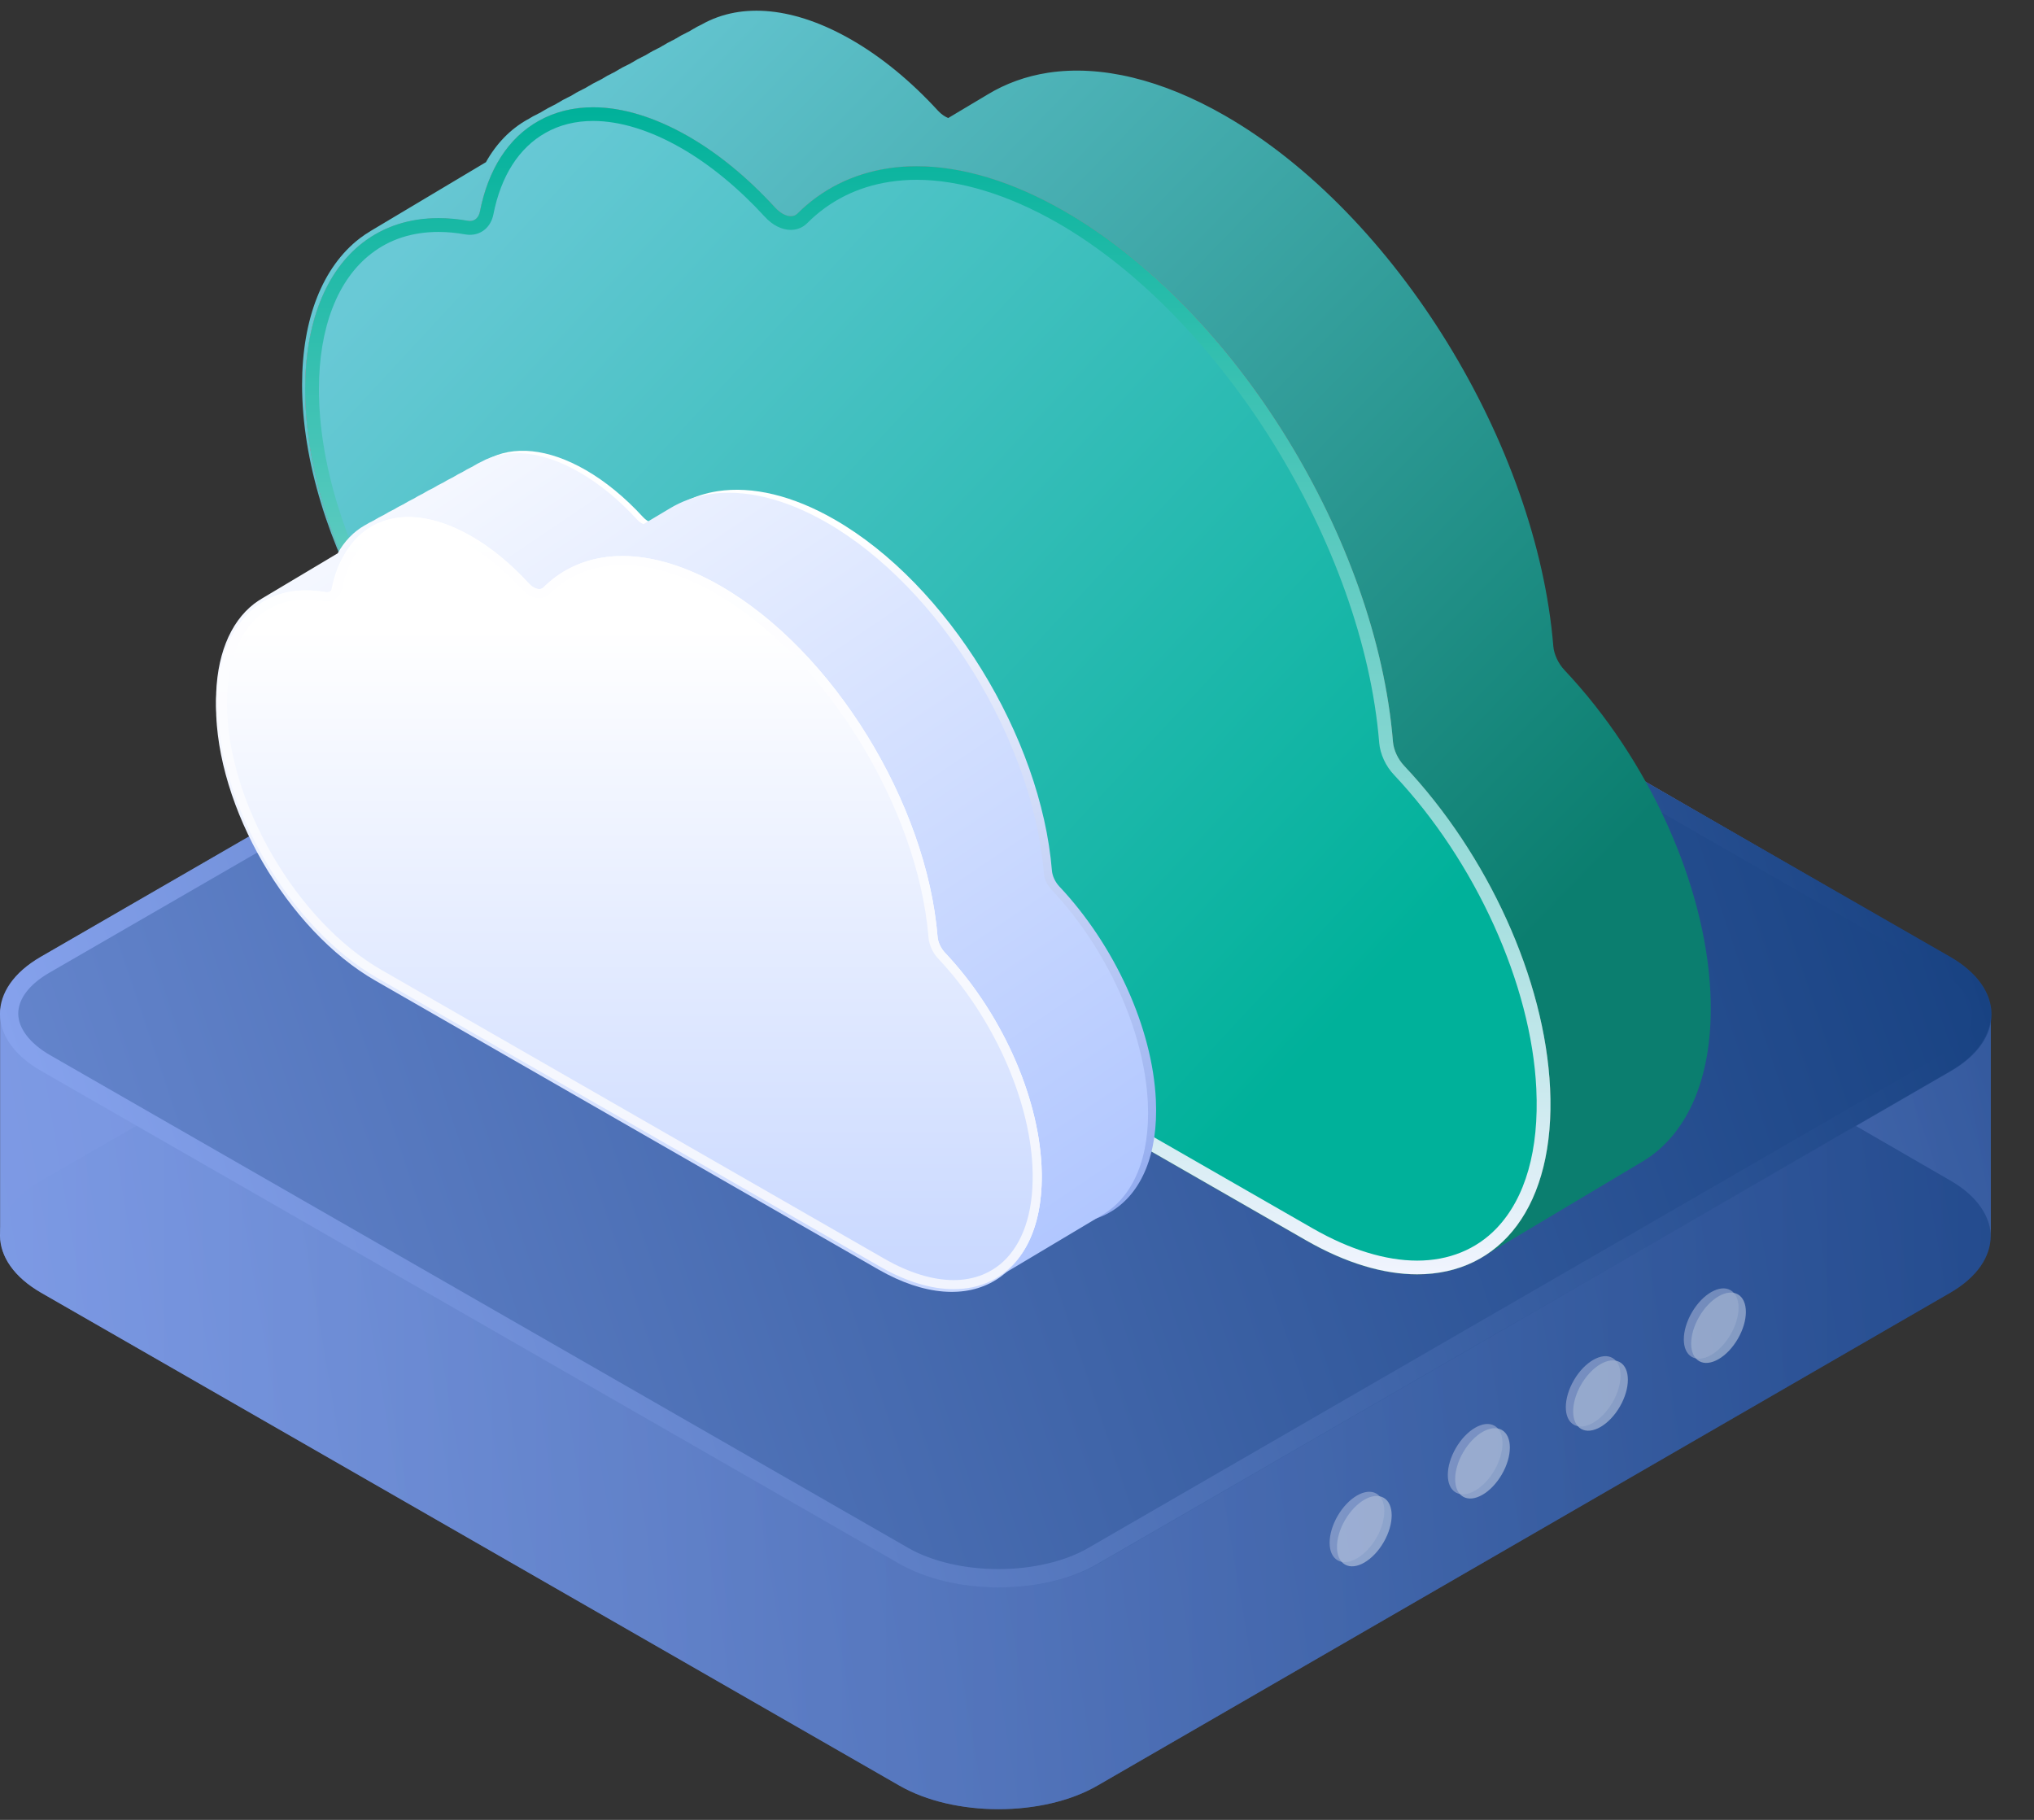 <svg width="95" height="85" viewBox="0 0 95 85" fill="none" xmlns="http://www.w3.org/2000/svg">
<rect x="0" y="0" width="95" height="85" fill="#333333" stroke="none"/>
<g clip-path="url(#clip0_270_9638)">
<path d="M91.048 55.05C93.6 56.519 93.617 58.913 91.082 60.382L51.257 83.399C48.723 84.868 44.557 84.868 42.005 83.399L1.925 60.382C-0.627 58.913 -0.644 56.519 1.891 55.05L41.715 32.033C44.25 30.565 48.415 30.565 50.967 32.033L91.048 55.05Z" fill="url(#paint0_linear_270_9638)"/>
<path d="M92.981 57.801C92.989 56.834 92.358 55.865 91.086 55.135L51.261 32.118C48.726 30.65 44.561 30.65 42.009 32.118L1.928 55.135C0.648 55.865 0.008 56.834 0.008 57.801V47.401C0.016 46.433 0.656 45.465 1.928 44.735L42.009 21.718C44.561 20.249 48.726 20.249 51.261 21.718L91.086 44.735C92.358 45.465 92.981 46.433 92.981 47.401V57.801Z" fill="url(#paint1_linear_270_9638)"/>
<path d="M91.091 44.692C93.643 46.161 93.66 48.555 91.125 50.024L51.3 73.041C48.766 74.51 44.6 74.51 42.048 73.041L1.968 50.024C-0.584 48.555 -0.601 46.161 1.934 44.692L41.758 21.675C44.293 20.206 48.458 20.206 51.01 21.675L91.091 44.692Z" fill="url(#paint2_linear_270_9638)"/>
<path opacity="0.51" d="M92.981 47.316C92.989 48.284 92.358 49.252 91.086 49.982L51.261 72.999C48.726 74.468 44.561 74.468 42.009 72.999L1.928 49.982C0.648 49.252 0.008 48.284 0.008 47.316V57.716C0.016 58.684 0.656 59.652 1.928 60.382L42.009 83.399C44.561 84.868 48.726 84.868 51.261 83.399L91.086 60.382C92.358 59.652 92.981 58.684 92.981 57.716V47.316Z" fill="url(#paint3_linear_270_9638)"/>
<path d="M46.336 21.421C47.915 21.421 49.451 21.778 50.544 22.406L90.624 45.423C91.572 45.966 92.118 46.679 92.118 47.367C92.118 48.055 91.598 48.742 90.65 49.286L50.825 72.302C49.741 72.931 48.214 73.287 46.635 73.287C45.056 73.287 43.52 72.931 42.427 72.302L2.346 49.286C1.399 48.742 0.852 48.029 0.852 47.342C0.852 46.654 1.373 45.966 2.321 45.423L42.145 22.406C43.229 21.778 44.757 21.421 46.336 21.421ZM46.336 20.572C44.655 20.572 42.981 20.937 41.718 21.676L1.894 44.693C-0.641 46.161 -0.633 48.556 1.928 50.024L42.009 73.041C43.289 73.772 44.962 74.145 46.643 74.145C48.325 74.145 49.997 73.78 51.261 73.041L91.085 50.024C93.62 48.556 93.612 46.161 91.051 44.693L50.971 21.676C49.699 20.937 48.017 20.572 46.336 20.572Z" fill="url(#paint4_linear_270_9638)"/>
<g opacity="0.8">
<g opacity="0.8">
<g opacity="0.8">
<path opacity="0.8" d="M64.281 71.836C64.78 70.976 64.782 70.046 64.284 69.76C63.786 69.474 62.977 69.94 62.477 70.801C61.977 71.662 61.976 72.591 62.474 72.877C62.972 73.163 63.781 72.697 64.281 71.836Z" fill="#D2D8EC"/>
<path opacity="0.8" d="M64.624 72.033C65.124 71.172 65.125 70.242 64.627 69.956C64.129 69.67 63.321 70.136 62.821 70.997C62.321 71.858 62.32 72.788 62.818 73.074C63.316 73.36 64.125 72.894 64.624 72.033Z" fill="white"/>
</g>
</g>
<g opacity="0.8">
<g opacity="0.8">
<path opacity="0.8" d="M69.8 68.67C70.3 67.809 70.301 66.879 69.803 66.593C69.305 66.307 68.496 66.773 67.997 67.634C67.497 68.495 67.496 69.424 67.994 69.71C68.492 69.997 69.301 69.531 69.8 68.67Z" fill="#D2D8EC"/>
<path opacity="0.8" d="M70.144 68.866C70.644 68.006 70.645 67.076 70.147 66.79C69.649 66.504 68.84 66.97 68.34 67.831C67.841 68.691 67.84 69.621 68.338 69.907C68.835 70.193 69.644 69.727 70.144 68.866Z" fill="white"/>
</g>
</g>
<g opacity="0.8">
<g opacity="0.8">
<path opacity="0.8" d="M75.312 65.503C75.812 64.642 75.813 63.712 75.315 63.426C74.817 63.14 74.008 63.606 73.508 64.467C73.009 65.328 73.007 66.258 73.506 66.544C74.004 66.83 74.812 66.364 75.312 65.503Z" fill="#D2D8EC"/>
<path opacity="0.8" d="M75.656 65.7C76.155 64.839 76.157 63.909 75.659 63.623C75.16 63.337 74.352 63.803 73.852 64.664C73.352 65.525 73.351 66.454 73.849 66.74C74.347 67.026 75.156 66.561 75.656 65.7Z" fill="white"/>
</g>
</g>
<g opacity="0.8">
<g opacity="0.8">
<path opacity="0.8" d="M80.824 62.336C81.323 61.475 81.325 60.546 80.826 60.26C80.329 59.973 79.52 60.44 79.02 61.3C78.52 62.161 78.519 63.091 79.017 63.377C79.515 63.663 80.324 63.197 80.824 62.336Z" fill="#D2D8EC"/>
<path opacity="0.8" d="M81.167 62.533C81.667 61.672 81.668 60.742 81.171 60.456C80.672 60.17 79.864 60.636 79.364 61.497C78.864 62.358 78.863 63.288 79.361 63.574C79.859 63.859 80.668 63.394 81.167 62.533Z" fill="white"/>
</g>
</g>
</g>
<path d="M69.394 58.622C69.407 58.615 69.419 58.609 69.426 58.602C69.439 58.596 69.452 58.59 69.458 58.583C69.471 58.577 69.484 58.571 69.49 58.564C69.503 58.558 69.516 58.551 69.522 58.545C69.535 58.538 69.548 58.532 69.555 58.526C69.567 58.52 69.58 58.513 69.587 58.507C69.599 58.5 69.612 58.494 69.619 58.487C69.625 58.481 69.644 58.475 69.651 58.468C69.664 58.462 69.677 58.455 69.683 58.449C69.696 58.443 69.709 58.436 69.715 58.43C69.728 58.424 69.741 58.417 69.747 58.411C69.76 58.404 69.773 58.398 69.779 58.391C69.792 58.385 69.805 58.379 69.811 58.373C69.825 58.366 69.837 58.359 69.844 58.353C69.856 58.347 69.869 58.34 69.876 58.334C69.889 58.328 69.902 58.321 69.908 58.315C69.921 58.308 69.934 58.302 69.94 58.295C69.953 58.289 69.966 58.283 69.972 58.277C69.985 58.27 69.998 58.264 70.004 58.257C70.017 58.251 70.03 58.244 70.036 58.238C70.049 58.232 70.062 58.225 70.068 58.219C70.081 58.212 70.094 58.206 70.101 58.2C70.113 58.193 70.126 58.187 70.133 58.181C70.146 58.174 70.158 58.168 70.165 58.161C70.171 58.155 70.191 58.148 70.197 58.142C70.21 58.136 70.223 58.13 70.229 58.123C70.242 58.117 70.255 58.11 70.261 58.104C70.274 58.097 70.287 58.091 70.293 58.085C70.306 58.078 70.319 58.072 70.326 58.066C70.338 58.059 70.351 58.053 70.358 58.046C70.371 58.04 70.383 58.034 70.39 58.027C70.403 58.021 70.416 58.014 70.422 58.008C70.435 58.002 70.448 57.995 70.454 57.989C70.467 57.983 70.48 57.976 70.486 57.97C70.499 57.963 70.512 57.957 70.518 57.95C70.531 57.944 70.544 57.938 70.55 57.931C70.563 57.925 70.576 57.919 70.582 57.912C70.595 57.906 70.609 57.899 70.615 57.893C70.627 57.887 70.641 57.88 70.647 57.874C70.66 57.867 70.672 57.861 70.679 57.855C70.692 57.848 70.704 57.842 70.711 57.836C70.724 57.829 70.737 57.823 70.743 57.816C70.756 57.81 70.769 57.803 70.775 57.797C70.788 57.791 70.801 57.785 70.808 57.778C70.82 57.772 70.833 57.765 70.84 57.759C70.852 57.752 70.865 57.746 70.872 57.74C70.885 57.733 70.897 57.727 70.904 57.72C70.917 57.714 70.93 57.708 70.936 57.701C70.949 57.695 70.962 57.689 70.968 57.682C70.981 57.676 70.994 57.669 71 57.663C71.013 57.656 71.026 57.65 71.032 57.644C71.045 57.638 71.058 57.631 71.064 57.624C71.078 57.618 71.09 57.612 71.097 57.605C71.109 57.599 71.122 57.593 71.129 57.586C71.141 57.58 71.154 57.573 71.161 57.567C71.174 57.56 71.186 57.554 71.193 57.548C71.206 57.542 71.219 57.535 71.225 57.529C71.238 57.522 71.251 57.516 71.257 57.509C71.27 57.503 71.283 57.497 71.289 57.49C71.302 57.484 71.315 57.477 71.322 57.471C71.334 57.465 71.347 57.458 71.354 57.452C71.366 57.446 71.379 57.439 71.386 57.433C71.399 57.426 71.411 57.42 71.418 57.413C71.431 57.407 71.444 57.401 71.45 57.395C71.463 57.388 71.476 57.382 71.482 57.375C71.495 57.369 71.508 57.362 71.514 57.356C71.527 57.35 71.54 57.343 71.546 57.337C71.559 57.331 71.572 57.324 71.579 57.318C71.591 57.311 71.604 57.305 71.611 57.299C71.624 57.292 71.636 57.286 71.643 57.279C71.656 57.273 71.669 57.267 71.675 57.26C71.688 57.254 71.701 57.248 71.707 57.241C71.72 57.235 71.733 57.228 71.739 57.222C71.752 57.215 71.765 57.209 71.771 57.203C71.784 57.196 71.797 57.19 71.803 57.184C71.816 57.177 71.829 57.171 71.835 57.164C71.848 57.158 71.861 57.152 71.868 57.145C71.88 57.139 71.893 57.132 71.9 57.126C71.913 57.12 71.925 57.113 71.932 57.107C71.945 57.101 71.957 57.094 71.964 57.088C71.977 57.081 71.99 57.075 71.996 57.068C72.009 57.062 72.022 57.056 72.028 57.049C72.041 57.043 72.054 57.036 72.061 57.03C72.073 57.024 72.086 57.017 72.093 57.011C72.105 57.005 72.118 56.998 72.125 56.992C72.138 56.985 72.15 56.979 72.157 56.972C72.17 56.966 72.183 56.96 72.189 56.954C72.202 56.947 72.215 56.941 72.221 56.934C72.234 56.928 72.247 56.921 72.253 56.915C72.266 56.909 72.279 56.902 72.285 56.896C72.298 56.889 72.311 56.883 72.317 56.877C72.33 56.87 72.343 56.864 72.349 56.858C72.362 56.851 72.375 56.845 72.382 56.838C72.394 56.832 72.407 56.825 72.414 56.819C72.427 56.813 72.439 56.806 72.446 56.8C72.459 56.794 72.472 56.787 72.478 56.781C72.491 56.774 72.504 56.768 72.51 56.762C72.523 56.755 72.536 56.749 72.542 56.742C72.555 56.736 72.568 56.73 72.575 56.723C72.587 56.717 72.6 56.711 72.607 56.704C72.619 56.698 72.632 56.691 72.639 56.685C72.652 56.678 72.664 56.672 72.671 56.666C72.684 56.659 72.697 56.653 72.703 56.647C72.716 56.64 72.729 56.634 72.735 56.627C72.748 56.621 72.761 56.615 72.767 56.608C72.78 56.602 72.793 56.596 72.799 56.589C72.812 56.583 72.825 56.576 72.831 56.57C72.844 56.564 72.857 56.557 72.864 56.551C72.876 56.544 72.889 56.538 72.896 56.532C72.909 56.525 72.921 56.519 72.928 56.512C72.941 56.506 72.954 56.5 72.96 56.493C72.973 56.487 72.986 56.48 72.992 56.474C73.005 56.468 73.018 56.461 73.024 56.455C73.037 56.449 73.05 56.442 73.056 56.436C73.069 56.429 73.082 56.423 73.089 56.417C73.101 56.41 73.114 56.404 73.121 56.397C73.133 56.391 73.146 56.385 73.153 56.378C73.166 56.372 73.178 56.365 73.185 56.359C73.198 56.353 73.21 56.346 73.217 56.34C73.23 56.333 73.243 56.327 73.249 56.321C73.262 56.314 73.275 56.308 73.281 56.301C73.294 56.295 73.307 56.289 73.314 56.282C73.326 56.276 73.339 56.27 73.346 56.263C73.359 56.257 73.371 56.25 73.377 56.244C73.391 56.237 73.403 56.231 73.41 56.225C73.423 56.218 73.436 56.212 73.442 56.206C73.455 56.199 73.468 56.193 73.474 56.186C73.487 56.18 73.5 56.174 73.506 56.167C73.519 56.161 73.532 56.154 73.538 56.148C73.551 56.142 73.564 56.135 73.57 56.129C73.583 56.122 73.596 56.116 73.602 56.11C73.615 56.103 73.628 56.097 73.635 56.09C73.647 56.084 73.66 56.078 73.667 56.071C73.68 56.065 73.692 56.059 73.699 56.052C73.712 56.046 73.725 56.039 73.731 56.033C73.744 56.027 73.757 56.02 73.763 56.014C73.776 56.008 73.789 56.001 73.795 55.995C73.808 55.988 73.821 55.982 73.828 55.975C73.84 55.969 73.853 55.963 73.86 55.956C73.872 55.95 73.885 55.944 73.892 55.937C73.905 55.931 73.917 55.924 73.924 55.918C73.937 55.912 73.95 55.905 73.956 55.899C73.969 55.892 73.982 55.886 73.988 55.88C74.001 55.873 74.014 55.867 74.02 55.861C74.033 55.854 74.046 55.848 74.052 55.841C74.065 55.835 74.078 55.828 74.084 55.822C74.097 55.816 74.11 55.809 74.116 55.803C74.129 55.797 74.142 55.79 74.149 55.784C74.161 55.777 74.174 55.771 74.181 55.765C74.194 55.758 74.207 55.752 74.213 55.745C74.226 55.739 74.239 55.733 74.245 55.726C74.258 55.72 74.271 55.714 74.277 55.707C74.29 55.701 74.303 55.694 74.309 55.688C74.322 55.681 74.335 55.675 74.342 55.669C74.354 55.662 74.367 55.656 74.374 55.65C74.386 55.643 74.399 55.637 74.406 55.63C74.419 55.624 74.431 55.618 74.438 55.611C74.451 55.605 74.464 55.598 74.47 55.592C74.483 55.586 74.496 55.579 74.502 55.573C74.515 55.566 74.528 55.56 74.534 55.554C74.547 55.547 74.56 55.541 74.566 55.534C74.579 55.528 74.592 55.522 74.598 55.515C74.612 55.509 74.624 55.502 74.63 55.496C74.644 55.49 74.656 55.483 74.663 55.477C74.675 55.471 74.689 55.464 74.695 55.458C74.707 55.451 74.721 55.445 74.727 55.438C74.74 55.432 74.753 55.426 74.759 55.419C74.772 55.413 74.785 55.407 74.791 55.4C74.804 55.394 74.817 55.387 74.823 55.381C74.836 55.375 74.849 55.368 74.856 55.362C74.868 55.355 74.881 55.349 74.888 55.343C74.9 55.336 74.913 55.33 74.92 55.324C74.933 55.317 74.945 55.311 74.952 55.304C74.965 55.298 74.977 55.291 74.984 55.285C74.997 55.279 75.01 55.273 75.016 55.266C75.029 55.26 75.042 55.253 75.048 55.247C75.061 55.24 75.074 55.234 75.081 55.228C75.093 55.221 75.106 55.215 75.112 55.209C75.126 55.202 75.138 55.196 75.144 55.189C75.157 55.183 75.17 55.177 75.177 55.17C75.19 55.164 75.203 55.157 75.209 55.151C75.222 55.144 75.235 55.138 75.241 55.132C75.254 55.126 75.267 55.119 75.273 55.113C75.286 55.106 75.299 55.1 75.305 55.093C75.318 55.087 75.331 55.081 75.337 55.074C75.35 55.068 75.363 55.062 75.369 55.055C75.382 55.049 75.395 55.042 75.402 55.036C75.414 55.03 75.427 55.023 75.434 55.017C75.447 55.01 75.459 55.004 75.466 54.997C75.479 54.991 75.492 54.985 75.498 54.978C75.511 54.972 75.524 54.966 75.53 54.959C75.543 54.953 75.556 54.946 75.562 54.94C75.575 54.934 75.588 54.927 75.594 54.921C75.607 54.914 75.62 54.908 75.627 54.901C75.639 54.895 75.652 54.889 75.659 54.883C75.672 54.876 75.684 54.87 75.691 54.863C75.704 54.857 75.717 54.85 75.723 54.844C75.736 54.838 75.749 54.831 75.755 54.825C75.768 54.819 75.781 54.812 75.787 54.806C75.8 54.799 75.813 54.793 75.819 54.787C75.832 54.78 75.845 54.774 75.851 54.767C75.864 54.761 75.877 54.755 75.883 54.748C75.896 54.742 75.909 54.736 75.916 54.729C75.928 54.723 75.942 54.716 75.948 54.71C75.961 54.703 75.974 54.697 75.98 54.691C75.993 54.684 76.005 54.678 76.012 54.672C76.025 54.665 76.038 54.659 76.044 54.652C76.057 54.646 76.07 54.64 76.076 54.633C76.089 54.627 76.102 54.62 76.109 54.614C76.121 54.608 76.134 54.601 76.141 54.595C76.153 54.589 76.166 54.582 76.173 54.576C76.186 54.569 76.198 54.563 76.205 54.556C76.218 54.55 76.231 54.544 76.237 54.538C76.25 54.531 76.263 54.525 76.269 54.518C76.282 54.512 76.295 54.505 76.301 54.499C76.314 54.493 76.327 54.486 76.333 54.48C76.346 54.474 76.359 54.467 76.365 54.461C76.379 54.454 76.391 54.448 76.397 54.442C76.41 54.435 76.423 54.429 76.43 54.422C76.442 54.416 76.456 54.409 76.462 54.403C76.475 54.397 76.487 54.391 76.494 54.384C76.507 54.378 76.52 54.371 76.526 54.365C76.539 54.358 76.552 54.352 76.558 54.346C76.571 54.339 76.584 54.333 76.59 54.327C76.603 54.32 76.616 54.313 76.622 54.307C76.635 54.301 76.648 54.295 76.655 54.288C76.667 54.282 76.68 54.275 76.687 54.269C76.7 54.262 76.712 54.256 76.719 54.25C76.732 54.243 76.744 54.237 76.751 54.231C78.846 52.952 80.067 50.229 79.886 46.356C79.643 41.268 76.982 35.446 73.076 31.304C72.78 30.991 72.581 30.562 72.549 30.179C71.784 20.783 65.192 9.981 57.198 5.392C54.268 3.711 51.416 3.021 48.948 3.398C47.914 3.558 46.969 3.903 46.127 4.414C46.115 4.421 46.102 4.427 46.095 4.433C46.082 4.44 46.07 4.446 46.063 4.453C46.05 4.459 46.037 4.465 46.031 4.472C46.025 4.478 46.005 4.485 45.999 4.491C45.986 4.497 45.973 4.504 45.967 4.51C45.954 4.517 45.941 4.523 45.934 4.529C45.922 4.536 45.909 4.542 45.903 4.549C45.889 4.555 45.877 4.561 45.87 4.568C45.857 4.574 45.845 4.58 45.838 4.587C45.825 4.593 45.812 4.6 45.806 4.606C45.793 4.612 45.78 4.619 45.774 4.625C45.761 4.632 45.748 4.638 45.742 4.644C45.729 4.651 45.716 4.657 45.71 4.664C45.697 4.67 45.684 4.676 45.678 4.683C45.665 4.689 45.652 4.696 45.645 4.702C45.633 4.708 45.62 4.715 45.613 4.721C45.601 4.727 45.588 4.734 45.581 4.74C45.568 4.747 45.556 4.753 45.549 4.759C45.536 4.766 45.523 4.772 45.517 4.779C45.504 4.785 45.491 4.791 45.485 4.798C45.472 4.804 45.459 4.811 45.453 4.817C45.44 4.823 45.427 4.83 45.42 4.836C45.408 4.843 45.395 4.849 45.388 4.855C45.375 4.862 45.363 4.868 45.356 4.874C45.343 4.881 45.331 4.887 45.324 4.894C45.311 4.9 45.298 4.906 45.292 4.913C45.279 4.919 45.266 4.926 45.26 4.932C45.247 4.938 45.234 4.945 45.228 4.951C45.215 4.958 45.202 4.964 45.196 4.97C45.183 4.977 45.17 4.983 45.164 4.99C45.151 4.996 45.138 5.002 45.132 5.009C45.118 5.015 45.105 5.021 45.099 5.028C45.087 5.034 45.074 5.041 45.067 5.047C45.054 5.053 45.041 5.06 45.035 5.066C45.022 5.073 45.01 5.079 45.003 5.085C44.99 5.092 44.977 5.098 44.971 5.105C44.958 5.111 44.945 5.117 44.939 5.124C44.926 5.13 44.913 5.137 44.906 5.143C44.894 5.149 44.881 5.156 44.874 5.162C44.861 5.169 44.849 5.175 44.842 5.181C44.829 5.188 44.817 5.194 44.81 5.2C44.797 5.207 44.784 5.213 44.778 5.22C44.765 5.226 44.752 5.232 44.746 5.239C44.733 5.245 44.72 5.252 44.714 5.258C44.701 5.264 44.688 5.271 44.681 5.277C44.669 5.284 44.656 5.29 44.65 5.296C44.636 5.303 44.624 5.309 44.617 5.316C44.605 5.322 44.592 5.328 44.585 5.335C44.572 5.341 44.559 5.347 44.553 5.354C44.54 5.36 44.527 5.367 44.521 5.373C44.508 5.379 44.495 5.386 44.489 5.392C44.476 5.399 44.463 5.405 44.457 5.411C44.444 5.418 44.431 5.424 44.425 5.431C44.412 5.437 44.399 5.443 44.392 5.45C44.38 5.456 44.367 5.463 44.36 5.469C44.348 5.475 44.335 5.482 44.328 5.488C44.315 5.494 44.303 5.501 44.296 5.507L44.29 5.514C44.136 5.45 43.968 5.341 43.814 5.175C42.548 3.794 41.167 2.657 39.76 1.851C37.132 0.343 34.658 0.087 32.788 1.135C32.782 1.142 32.775 1.148 32.762 1.148L32.749 1.155C32.743 1.161 32.737 1.167 32.724 1.167L32.711 1.174C32.705 1.18 32.698 1.187 32.685 1.187L32.672 1.193C32.666 1.199 32.66 1.206 32.647 1.206L32.634 1.212C32.627 1.218 32.621 1.225 32.608 1.225L32.595 1.231C32.589 1.238 32.583 1.244 32.57 1.244L32.557 1.25C32.55 1.257 32.538 1.263 32.538 1.263L32.525 1.27C32.518 1.276 32.505 1.282 32.505 1.282L32.492 1.289C32.486 1.295 32.473 1.302 32.473 1.302L32.46 1.308C32.454 1.314 32.441 1.321 32.441 1.321L32.428 1.327C32.422 1.334 32.416 1.34 32.403 1.34L32.39 1.346C32.383 1.353 32.37 1.359 32.37 1.359L32.358 1.365C32.351 1.372 32.338 1.378 32.338 1.378L32.325 1.385C32.319 1.391 32.306 1.397 32.306 1.397L32.293 1.404C32.287 1.41 32.274 1.417 32.274 1.417L32.261 1.423C32.255 1.429 32.242 1.436 32.242 1.436L32.229 1.442C32.223 1.449 32.21 1.455 32.21 1.455L32.197 1.461C32.191 1.468 32.184 1.474 32.171 1.474L32.158 1.481C32.152 1.487 32.146 1.493 32.133 1.493L32.12 1.5C32.114 1.506 32.107 1.512 32.094 1.512L32.081 1.519C32.075 1.525 32.069 1.532 32.056 1.532L32.043 1.538C32.036 1.544 32.023 1.551 32.023 1.551L32.011 1.557C32.004 1.564 31.998 1.57 31.985 1.57L31.972 1.576C31.966 1.583 31.959 1.589 31.946 1.589L31.933 1.596C31.927 1.602 31.921 1.608 31.908 1.608L31.895 1.615C31.889 1.621 31.882 1.628 31.869 1.628L31.856 1.634C31.85 1.64 31.844 1.647 31.831 1.647L31.818 1.653C31.811 1.659 31.799 1.666 31.799 1.666L31.786 1.672C31.779 1.679 31.767 1.685 31.767 1.685L31.754 1.691C31.747 1.698 31.734 1.704 31.734 1.704L31.721 1.711C31.715 1.717 31.702 1.723 31.702 1.723L31.689 1.73C31.683 1.736 31.67 1.743 31.67 1.743L31.657 1.749C31.651 1.755 31.638 1.762 31.638 1.762L31.625 1.768C31.619 1.775 31.606 1.781 31.606 1.781L31.593 1.787C31.587 1.794 31.58 1.8 31.567 1.8L31.554 1.806C31.548 1.813 31.535 1.819 31.535 1.819L31.522 1.826C31.516 1.832 31.503 1.838 31.503 1.838L31.49 1.845C31.484 1.851 31.477 1.858 31.465 1.858L31.452 1.864C31.445 1.87 31.439 1.877 31.426 1.877L31.413 1.883C31.407 1.89 31.4 1.896 31.387 1.896L31.375 1.902C31.368 1.909 31.355 1.915 31.355 1.915L31.342 1.922C31.336 1.928 31.329 1.934 31.317 1.934L31.304 1.941C31.297 1.947 31.291 1.954 31.278 1.954L31.265 1.96C31.259 1.966 31.252 1.973 31.24 1.973L31.227 1.979C31.22 1.985 31.214 1.992 31.201 1.992L31.188 1.998C31.182 2.005 31.169 2.011 31.169 2.011L31.156 2.017C31.15 2.024 31.137 2.03 31.137 2.03L31.124 2.037C31.117 2.043 31.105 2.049 31.105 2.049L31.092 2.056C31.085 2.062 31.073 2.069 31.073 2.069L31.06 2.075C31.053 2.081 31.04 2.088 31.04 2.088L31.027 2.094C31.021 2.101 31.008 2.107 31.008 2.107L30.995 2.113C30.989 2.12 30.983 2.126 30.97 2.126L30.957 2.132C30.95 2.139 30.938 2.145 30.938 2.145L30.925 2.152C30.918 2.158 30.905 2.164 30.905 2.164L30.893 2.171C30.886 2.177 30.873 2.184 30.873 2.184L30.86 2.19C30.854 2.196 30.841 2.203 30.841 2.203L30.828 2.209C30.822 2.216 30.816 2.222 30.803 2.222L30.79 2.228C30.783 2.235 30.777 2.241 30.764 2.241L30.751 2.248C30.745 2.254 30.738 2.26 30.726 2.26L30.713 2.267C30.706 2.273 30.7 2.279 30.687 2.279L30.674 2.286C30.668 2.292 30.655 2.299 30.655 2.299L30.642 2.305C30.636 2.311 30.629 2.318 30.616 2.318L30.604 2.324C30.597 2.331 30.591 2.337 30.578 2.337L30.565 2.343C30.558 2.35 30.552 2.356 30.539 2.356L30.526 2.363C30.52 2.369 30.514 2.375 30.501 2.375L30.488 2.382C30.481 2.388 30.468 2.395 30.468 2.395L30.456 2.401C30.449 2.407 30.436 2.414 30.436 2.414L30.424 2.42C30.417 2.426 30.411 2.433 30.398 2.433L30.385 2.439C30.379 2.446 30.366 2.452 30.366 2.452L30.353 2.458C30.346 2.465 30.334 2.471 30.334 2.471L30.321 2.478C30.314 2.484 30.302 2.49 30.302 2.49L30.289 2.497C30.282 2.503 30.269 2.51 30.269 2.51L30.256 2.516C30.25 2.522 30.237 2.529 30.237 2.529L30.224 2.535C30.218 2.542 30.205 2.548 30.205 2.548L30.192 2.554C30.186 2.561 30.173 2.567 30.173 2.567L30.16 2.573C30.154 2.58 30.147 2.586 30.134 2.586L30.122 2.593C30.115 2.599 30.109 2.605 30.096 2.605L30.083 2.612C30.077 2.618 30.07 2.625 30.057 2.625L30.044 2.631C30.038 2.637 30.032 2.644 30.019 2.644L30.006 2.65C30 2.657 29.993 2.663 29.98 2.663L29.967 2.669C29.961 2.676 29.948 2.682 29.948 2.682L29.935 2.689C29.929 2.695 29.922 2.701 29.91 2.701L29.897 2.708C29.89 2.714 29.884 2.72 29.871 2.72L29.858 2.727C29.852 2.733 29.845 2.74 29.832 2.74L29.82 2.746C29.813 2.752 29.807 2.759 29.794 2.759L29.781 2.765C29.775 2.772 29.762 2.778 29.762 2.778L29.749 2.784C29.742 2.791 29.73 2.797 29.73 2.797L29.717 2.804C29.71 2.81 29.698 2.816 29.698 2.816L29.685 2.823C29.678 2.829 29.665 2.836 29.665 2.836L29.652 2.842C29.646 2.848 29.633 2.855 29.633 2.855L29.62 2.861C29.614 2.868 29.601 2.874 29.601 2.874L29.588 2.88C29.582 2.887 29.569 2.893 29.569 2.893L29.556 2.899C29.55 2.906 29.543 2.912 29.53 2.912L29.518 2.919C29.511 2.925 29.498 2.931 29.498 2.931L29.485 2.938C29.479 2.944 29.466 2.951 29.466 2.951L29.453 2.957C29.447 2.963 29.434 2.97 29.434 2.97L29.421 2.976C29.415 2.983 29.408 2.989 29.395 2.989L29.383 2.995C29.376 3.002 29.37 3.008 29.357 3.008L29.344 3.015C29.338 3.021 29.331 3.027 29.318 3.027L29.305 3.034C29.299 3.04 29.293 3.046 29.28 3.046L29.267 3.053C29.261 3.059 29.254 3.066 29.241 3.066L29.228 3.072C29.222 3.078 29.216 3.085 29.203 3.085L29.19 3.091C29.183 3.098 29.177 3.104 29.164 3.104L29.151 3.11C29.145 3.117 29.139 3.123 29.126 3.123L29.113 3.13C29.106 3.136 29.1 3.142 29.087 3.142L29.074 3.149C29.068 3.155 29.055 3.162 29.055 3.162L29.042 3.168C29.036 3.174 29.023 3.181 29.023 3.181L29.01 3.187C29.003 3.193 28.991 3.2 28.991 3.2L28.978 3.206C28.971 3.213 28.965 3.219 28.952 3.219L28.939 3.225C28.933 3.232 28.92 3.238 28.92 3.238L28.907 3.245C28.901 3.251 28.888 3.257 28.888 3.257L28.875 3.264C28.869 3.27 28.856 3.277 28.856 3.277L28.843 3.283C28.837 3.289 28.824 3.296 28.824 3.296L28.811 3.302C28.804 3.309 28.791 3.315 28.791 3.315L28.779 3.321C28.772 3.328 28.759 3.334 28.759 3.334L28.747 3.34C28.74 3.347 28.727 3.353 28.727 3.353L28.714 3.36C28.708 3.366 28.702 3.372 28.689 3.372L28.676 3.379C28.669 3.385 28.663 3.392 28.65 3.392L28.637 3.398C28.631 3.404 28.624 3.411 28.612 3.411L28.599 3.417C28.592 3.424 28.586 3.43 28.573 3.43L28.56 3.436C28.554 3.443 28.541 3.449 28.541 3.449L28.528 3.456C28.522 3.462 28.515 3.468 28.502 3.468L28.489 3.475C28.483 3.481 28.477 3.487 28.464 3.487L28.451 3.494C28.445 3.5 28.438 3.507 28.425 3.507L28.412 3.513C28.406 3.519 28.4 3.526 28.387 3.526L28.374 3.532C28.367 3.539 28.355 3.545 28.355 3.545L28.342 3.551C28.335 3.558 28.322 3.564 28.322 3.564L28.31 3.571C28.303 3.577 28.29 3.583 28.29 3.583L28.277 3.59C28.271 3.596 28.258 3.603 28.258 3.603L28.245 3.609C28.239 3.615 28.226 3.622 28.226 3.622L28.213 3.628C28.207 3.635 28.194 3.641 28.194 3.641L28.181 3.647C28.175 3.654 28.162 3.66 28.162 3.66L28.149 3.666C28.142 3.673 28.13 3.679 28.13 3.679L28.117 3.686C28.11 3.692 28.104 3.698 28.091 3.698L28.078 3.705C28.072 3.711 28.059 3.718 28.059 3.718L28.046 3.724C28.04 3.73 28.033 3.737 28.02 3.737L28.008 3.743C28.001 3.75 27.995 3.756 27.982 3.756L27.969 3.762C27.963 3.769 27.956 3.775 27.943 3.775L27.93 3.782C27.924 3.788 27.918 3.794 27.905 3.794L27.892 3.801C27.886 3.807 27.873 3.813 27.873 3.813L27.86 3.82C27.853 3.826 27.847 3.833 27.834 3.833L27.821 3.839C27.815 3.845 27.808 3.852 27.796 3.852L27.783 3.858C27.776 3.865 27.77 3.871 27.757 3.871L27.744 3.877C27.738 3.884 27.731 3.89 27.718 3.89L27.706 3.897C27.699 3.903 27.686 3.909 27.686 3.909L27.674 3.916C27.667 3.922 27.654 3.929 27.654 3.929L27.641 3.935C27.635 3.941 27.622 3.948 27.622 3.948L27.609 3.954C27.603 3.96 27.59 3.967 27.59 3.967L27.577 3.973C27.571 3.98 27.558 3.986 27.558 3.986L27.545 3.992C27.538 3.999 27.532 4.005 27.519 4.005L27.506 4.012C27.5 4.018 27.487 4.024 27.487 4.024L27.474 4.031C27.468 4.037 27.455 4.044 27.455 4.044L27.442 4.05C27.436 4.056 27.423 4.063 27.423 4.063L27.41 4.069C27.404 4.076 27.391 4.082 27.391 4.082L27.378 4.088C27.372 4.095 27.359 4.101 27.359 4.101L27.346 4.107C27.339 4.114 27.333 4.12 27.32 4.12L27.307 4.127C27.301 4.133 27.294 4.139 27.282 4.139L27.269 4.146C27.262 4.152 27.256 4.159 27.243 4.159L27.23 4.165C27.224 4.171 27.217 4.178 27.204 4.178L27.192 4.184C27.185 4.191 27.172 4.197 27.172 4.197L27.159 4.203C27.153 4.21 27.147 4.216 27.134 4.216L27.121 4.223C27.114 4.229 27.108 4.235 27.095 4.235L27.082 4.242C27.076 4.248 27.07 4.254 27.057 4.254L27.044 4.261C27.037 4.267 27.031 4.274 27.018 4.274L27.005 4.28C26.999 4.286 26.986 4.293 26.986 4.293L26.973 4.299C26.967 4.306 26.96 4.312 26.947 4.312L26.935 4.318C26.928 4.325 26.915 4.331 26.915 4.331L26.902 4.338C26.896 4.344 26.883 4.35 26.883 4.35L26.87 4.357C26.864 4.363 26.851 4.37 26.851 4.37L26.838 4.376C26.832 4.382 26.819 4.389 26.819 4.389L26.806 4.395C26.8 4.401 26.787 4.408 26.787 4.408L26.774 4.414C26.767 4.421 26.755 4.427 26.755 4.427L26.742 4.433C26.735 4.44 26.723 4.446 26.723 4.446L26.71 4.453C26.703 4.459 26.69 4.465 26.69 4.465L26.677 4.472C26.671 4.478 26.665 4.485 26.652 4.485L26.639 4.491C26.633 4.497 26.626 4.504 26.613 4.504L26.6 4.51C26.594 4.517 26.588 4.523 26.575 4.523L26.562 4.529C26.555 4.536 26.549 4.542 26.536 4.542L26.523 4.549C26.517 4.555 26.511 4.561 26.498 4.561L26.485 4.568C26.478 4.574 26.465 4.58 26.465 4.58L26.453 4.587C26.446 4.593 26.44 4.6 26.427 4.6L26.414 4.606C26.408 4.612 26.401 4.619 26.388 4.619L26.375 4.625C26.369 4.632 26.363 4.638 26.35 4.638L26.337 4.644C26.331 4.651 26.324 4.657 26.311 4.657L26.298 4.664C26.292 4.67 26.279 4.676 26.279 4.676L26.266 4.683C26.26 4.689 26.247 4.696 26.247 4.696L26.234 4.702C26.228 4.708 26.215 4.715 26.215 4.715L26.202 4.721C26.196 4.727 26.183 4.734 26.183 4.734L26.17 4.74C26.163 4.747 26.151 4.753 26.151 4.753L26.138 4.759C26.131 4.766 26.119 4.772 26.119 4.772L26.106 4.779C26.099 4.785 26.093 4.791 26.08 4.791L26.067 4.798C26.061 4.804 26.048 4.811 26.048 4.811L26.035 4.817C26.029 4.823 26.016 4.83 26.016 4.83L26.003 4.836C25.996 4.843 25.984 4.849 25.984 4.849L25.971 4.855C25.964 4.862 25.951 4.868 25.951 4.868L25.939 4.874C25.932 4.881 25.926 4.887 25.913 4.887L25.9 4.894C25.894 4.9 25.887 4.906 25.874 4.906L25.861 4.913C25.855 4.919 25.849 4.926 25.836 4.926L25.823 4.932C25.817 4.938 25.81 4.945 25.797 4.945L25.784 4.951C25.778 4.958 25.765 4.964 25.765 4.964L25.752 4.97C25.746 4.977 25.739 4.983 25.727 4.983L25.714 4.99C25.707 4.996 25.701 5.002 25.688 5.002L25.675 5.009C25.669 5.015 25.662 5.021 25.649 5.021L25.637 5.028C25.63 5.034 25.624 5.041 25.611 5.041L25.598 5.047C25.592 5.053 25.579 5.06 25.579 5.06L25.566 5.066C25.559 5.073 25.547 5.079 25.547 5.079L25.534 5.085C25.527 5.092 25.515 5.098 25.515 5.098L25.502 5.105C25.495 5.111 25.489 5.117 25.476 5.117L25.463 5.124C25.457 5.13 25.444 5.137 25.444 5.137L25.431 5.143C25.424 5.149 25.412 5.156 25.412 5.156L25.399 5.162C25.392 5.169 25.38 5.175 25.38 5.175L25.367 5.181C25.36 5.188 25.348 5.194 25.348 5.194L25.335 5.2C25.328 5.207 25.315 5.213 25.315 5.213L25.302 5.22C25.296 5.226 25.283 5.232 25.283 5.232L25.27 5.239C25.264 5.245 25.251 5.252 25.251 5.252L25.238 5.258C25.232 5.264 25.225 5.271 25.212 5.271L25.2 5.277C25.193 5.284 25.187 5.29 25.174 5.29L25.161 5.296C25.155 5.303 25.148 5.309 25.135 5.309L25.123 5.316C25.116 5.322 25.103 5.328 25.103 5.328L25.09 5.335C25.084 5.341 25.078 5.347 25.065 5.347L25.052 5.354C25.046 5.36 25.039 5.367 25.026 5.367L25.013 5.373C25.007 5.379 25 5.386 24.988 5.386L24.975 5.392C24.968 5.399 24.962 5.405 24.949 5.405L24.936 5.411C24.93 5.418 24.923 5.424 24.91 5.424L24.898 5.431C24.891 5.437 24.878 5.443 24.878 5.443L24.866 5.45C24.859 5.456 24.846 5.463 24.846 5.463L24.833 5.469C24.827 5.475 24.814 5.482 24.814 5.482L24.801 5.488C24.795 5.494 24.782 5.501 24.782 5.501L24.769 5.507C24.763 5.514 24.75 5.52 24.75 5.52L24.737 5.526C24.731 5.533 24.718 5.539 24.718 5.539L24.705 5.546C24.698 5.552 24.686 5.558 24.686 5.558L24.673 5.565C24.666 5.571 24.66 5.578 24.647 5.578L24.634 5.584C23.825 6.038 23.176 6.715 22.694 7.578C22.687 7.585 22.668 7.591 22.668 7.591C22.655 7.597 22.642 7.604 22.636 7.61C22.623 7.616 22.61 7.623 22.604 7.629C22.591 7.636 22.578 7.642 22.572 7.648C22.559 7.655 22.546 7.661 22.54 7.668C22.527 7.674 22.514 7.68 22.507 7.687C22.494 7.693 22.482 7.7 22.475 7.706C22.462 7.712 22.45 7.719 22.443 7.725C22.43 7.732 22.417 7.738 22.411 7.744C22.398 7.751 22.385 7.757 22.379 7.763C22.366 7.77 22.353 7.776 22.347 7.783C22.334 7.789 22.321 7.795 22.315 7.802C22.302 7.808 22.289 7.815 22.282 7.821C22.27 7.827 22.257 7.834 22.25 7.84C22.238 7.847 22.225 7.853 22.218 7.859C22.205 7.866 22.192 7.872 22.186 7.879C22.173 7.885 22.16 7.891 22.154 7.898C22.141 7.904 22.128 7.911 22.122 7.917C22.109 7.923 22.096 7.93 22.09 7.936C22.077 7.942 22.064 7.949 22.058 7.955C22.045 7.962 22.032 7.968 22.026 7.974C22.013 7.981 22 7.987 21.993 7.994C21.98 8 21.968 8.006 21.961 8.013C21.948 8.019 21.936 8.026 21.929 8.032C21.916 8.038 21.903 8.045 21.897 8.051C21.884 8.058 21.871 8.064 21.865 8.07C21.852 8.077 21.839 8.083 21.833 8.089C21.82 8.096 21.807 8.102 21.801 8.109C21.788 8.115 21.775 8.121 21.768 8.128C21.756 8.134 21.743 8.141 21.736 8.147C21.724 8.153 21.711 8.16 21.704 8.166C21.691 8.173 21.678 8.179 21.672 8.185C21.659 8.192 21.646 8.198 21.64 8.205C21.627 8.211 21.614 8.217 21.608 8.224C21.595 8.23 21.582 8.236 21.576 8.243C21.563 8.249 21.55 8.256 21.544 8.262C21.531 8.268 21.518 8.275 21.512 8.281C21.499 8.288 21.486 8.294 21.479 8.3C21.466 8.307 21.454 8.313 21.447 8.32C21.434 8.326 21.422 8.332 21.415 8.339C21.402 8.345 21.389 8.352 21.383 8.358C21.37 8.364 21.357 8.371 21.351 8.377C21.338 8.383 21.325 8.39 21.319 8.396C21.306 8.403 21.293 8.409 21.287 8.415C21.274 8.422 21.261 8.428 21.254 8.435C21.242 8.441 21.229 8.447 21.222 8.454C21.209 8.46 21.197 8.467 21.19 8.473C21.177 8.479 21.165 8.486 21.158 8.492C21.145 8.499 21.132 8.505 21.126 8.511C21.113 8.518 21.1 8.524 21.094 8.531C21.081 8.537 21.068 8.543 21.062 8.55C21.049 8.556 21.036 8.562 21.03 8.569C21.017 8.575 21.004 8.582 20.997 8.588C20.985 8.594 20.972 8.601 20.965 8.607C20.952 8.614 20.94 8.62 20.933 8.626C20.92 8.633 20.907 8.639 20.901 8.646C20.888 8.652 20.875 8.658 20.869 8.665C20.856 8.671 20.843 8.678 20.837 8.684C20.824 8.69 20.811 8.697 20.805 8.703C20.792 8.709 20.779 8.716 20.773 8.722C20.76 8.729 20.747 8.735 20.74 8.741C20.727 8.748 20.715 8.754 20.708 8.761C20.695 8.767 20.683 8.773 20.676 8.78C20.663 8.786 20.65 8.793 20.644 8.799C20.631 8.805 20.618 8.812 20.612 8.818C20.599 8.825 20.586 8.831 20.58 8.837C20.567 8.844 20.554 8.85 20.548 8.856C20.535 8.863 20.522 8.869 20.515 8.876C20.503 8.882 20.49 8.888 20.483 8.895C20.471 8.901 20.458 8.908 20.451 8.914C20.438 8.92 20.425 8.927 20.419 8.933C20.406 8.94 20.393 8.946 20.387 8.952C20.374 8.959 20.361 8.965 20.355 8.972C20.342 8.978 20.329 8.984 20.323 8.991C20.31 8.997 20.297 9.003 20.291 9.01C20.278 9.016 20.265 9.023 20.259 9.029C20.246 9.035 20.233 9.042 20.226 9.048C20.213 9.055 20.201 9.061 20.194 9.067C20.181 9.074 20.169 9.08 20.162 9.087C20.149 9.093 20.136 9.099 20.13 9.106C20.117 9.112 20.104 9.119 20.098 9.125C20.085 9.131 20.072 9.138 20.066 9.144C20.053 9.15 20.04 9.157 20.034 9.163C20.021 9.17 20.008 9.176 20.002 9.182C19.989 9.189 19.976 9.195 19.969 9.202C19.956 9.208 19.944 9.214 19.937 9.221C19.924 9.227 19.912 9.234 19.905 9.24C19.892 9.246 19.879 9.253 19.873 9.259C19.86 9.266 19.847 9.272 19.841 9.278C19.828 9.285 19.815 9.291 19.809 9.297C19.796 9.304 19.783 9.31 19.777 9.317C19.764 9.323 19.751 9.329 19.744 9.336C19.732 9.342 19.719 9.349 19.712 9.355C19.7 9.361 19.687 9.368 19.68 9.374C19.667 9.381 19.654 9.387 19.648 9.393C19.635 9.4 19.622 9.406 19.616 9.413C19.603 9.419 19.59 9.425 19.584 9.432C19.571 9.438 19.558 9.444 19.552 9.451C19.539 9.457 19.526 9.464 19.52 9.47C19.507 9.476 19.494 9.483 19.488 9.489C19.475 9.496 19.462 9.502 19.455 9.508C19.442 9.515 19.43 9.521 19.423 9.528C19.41 9.534 19.398 9.54 19.391 9.547C19.378 9.553 19.365 9.56 19.359 9.566C19.346 9.572 19.333 9.579 19.327 9.585C19.314 9.591 19.301 9.598 19.295 9.604C19.282 9.611 19.269 9.617 19.263 9.623C19.25 9.63 19.237 9.636 19.23 9.643C19.218 9.649 19.205 9.655 19.198 9.662C19.185 9.668 19.173 9.675 19.166 9.681C19.153 9.687 19.14 9.694 19.134 9.7C19.121 9.707 19.108 9.713 19.102 9.719C19.089 9.726 19.076 9.732 19.07 9.738C19.057 9.745 19.044 9.751 19.038 9.758C19.025 9.764 19.012 9.77 19.006 9.777C18.993 9.783 18.98 9.79 18.973 9.796C18.961 9.802 18.948 9.809 18.941 9.815C18.928 9.822 18.916 9.828 18.909 9.834C18.896 9.841 18.883 9.847 18.877 9.854C18.864 9.86 18.851 9.866 18.845 9.873C18.832 9.879 18.819 9.886 18.813 9.892C18.8 9.898 18.787 9.905 18.781 9.911C18.768 9.917 18.755 9.924 18.748 9.93C18.736 9.937 18.723 9.943 18.716 9.949C18.703 9.956 18.691 9.962 18.684 9.969C18.671 9.975 18.659 9.981 18.652 9.988C18.639 9.994 18.626 10.001 18.62 10.007C18.607 10.013 18.594 10.02 18.588 10.026C18.575 10.033 18.562 10.039 18.556 10.045C18.543 10.052 18.53 10.058 18.524 10.065C18.511 10.071 18.498 10.077 18.491 10.084C18.479 10.09 18.466 10.096 18.459 10.103C18.447 10.109 18.434 10.116 18.427 10.122C18.414 10.128 18.401 10.135 18.395 10.141C18.382 10.148 18.369 10.154 18.363 10.16C18.35 10.167 18.337 10.173 18.331 10.18C18.318 10.186 18.305 10.192 18.299 10.199C18.286 10.205 18.273 10.211 18.267 10.218C18.254 10.224 18.241 10.231 18.235 10.237C18.222 10.243 18.209 10.25 18.202 10.256C18.189 10.263 18.177 10.269 18.17 10.275C18.157 10.282 18.145 10.288 18.138 10.295C18.125 10.301 18.112 10.307 18.106 10.314C18.093 10.32 18.08 10.326 18.074 10.333C18.061 10.339 18.048 10.346 18.042 10.352C18.029 10.358 18.016 10.365 18.01 10.371C17.997 10.378 17.984 10.384 17.977 10.39C17.965 10.397 17.952 10.403 17.945 10.41C17.933 10.416 17.92 10.422 17.913 10.429C17.9 10.435 17.887 10.442 17.881 10.448C17.868 10.454 17.855 10.461 17.849 10.467C17.836 10.473 17.823 10.48 17.817 10.486C17.804 10.493 17.791 10.499 17.785 10.505C17.772 10.512 17.759 10.518 17.753 10.525C17.74 10.531 17.727 10.537 17.721 10.544C17.708 10.55 17.695 10.557 17.688 10.563C17.675 10.569 17.663 10.576 17.656 10.582C17.643 10.589 17.631 10.595 17.624 10.601C17.611 10.608 17.598 10.614 17.592 10.621C17.579 10.627 17.566 10.633 17.56 10.64C17.547 10.646 17.534 10.652 17.528 10.659C17.515 10.665 17.502 10.672 17.496 10.678C17.483 10.684 17.47 10.691 17.463 10.697C17.451 10.704 17.438 10.71 17.431 10.716C17.418 10.723 17.406 10.729 17.399 10.736C17.386 10.742 17.373 10.748 17.367 10.755C17.354 10.761 17.341 10.768 17.335 10.774C17.149 10.883 16.975 11.004 16.802 11.132C15.067 12.468 14.109 14.897 14.109 17.971C14.109 25.091 19.153 33.784 25.354 37.344L60.861 57.733C64.138 59.612 67.081 59.766 69.156 58.475C69.169 58.468 69.182 58.462 69.188 58.455C69.368 58.634 69.381 58.628 69.394 58.622Z" fill="url(#paint5_linear_270_9638)"/>
<path d="M65.587 35.773C65.291 35.459 65.092 35.031 65.06 34.648C64.295 25.252 57.703 14.45 49.709 9.861C46.779 8.18 43.927 7.49 41.459 7.867C39.814 8.122 38.388 8.838 37.244 9.976C37.007 10.219 36.563 10.091 36.191 9.688C34.925 8.308 33.543 7.17 32.136 6.365C29.508 4.856 27.034 4.601 25.164 5.649C23.744 6.441 22.8 7.918 22.414 9.893C22.35 10.212 22.131 10.372 21.836 10.321C19.953 9.989 18.257 10.328 16.946 11.337C15.211 12.673 14.254 15.102 14.254 18.176C14.254 25.297 19.298 33.989 25.498 37.549L61.006 57.939C67.546 61.697 72.764 58.546 72.398 50.831C72.154 45.737 69.487 39.914 65.587 35.773Z" fill="url(#paint6_linear_270_9638)"/>
<path d="M65.587 35.773C65.291 35.459 65.092 35.031 65.06 34.648C64.295 25.252 57.703 14.45 49.709 9.861C46.779 8.18 43.927 7.49 41.459 7.867C39.814 8.122 38.388 8.838 37.244 9.976C37.007 10.219 36.563 10.091 36.191 9.688C34.925 8.308 33.543 7.17 32.136 6.365C29.508 4.856 27.034 4.601 25.164 5.649C23.744 6.441 22.8 7.918 22.414 9.893C22.35 10.212 22.131 10.372 21.836 10.321C19.953 9.989 18.257 10.328 16.946 11.337C15.211 12.673 14.254 15.102 14.254 18.176C14.254 25.297 19.298 33.989 25.498 37.549L61.006 57.939C67.546 61.697 72.764 58.546 72.398 50.831C72.154 45.737 69.487 39.914 65.587 35.773Z" fill="url(#paint7_linear_270_9638)"/>
<path d="M27.702 5.649C28.949 5.649 30.369 6.084 31.815 6.915C33.145 7.675 34.494 8.787 35.715 10.117C36.081 10.52 36.518 10.737 36.936 10.737C37.225 10.737 37.501 10.628 37.7 10.424C38.748 9.375 40.046 8.724 41.556 8.493C41.961 8.43 42.385 8.398 42.815 8.398C44.826 8.398 47.094 9.094 49.388 10.405C57.067 14.815 63.672 25.482 64.417 34.693C64.462 35.217 64.719 35.786 65.118 36.201C68.915 40.234 71.524 45.987 71.755 50.851C71.89 53.708 71.248 55.958 69.898 57.37C68.954 58.355 67.669 58.879 66.191 58.879C64.713 58.879 63.036 58.361 61.327 57.383L25.82 36.994C19.799 33.536 14.896 25.093 14.896 18.177C14.896 15.307 15.764 13.057 17.345 11.843C18.212 11.171 19.266 10.833 20.48 10.833C20.878 10.833 21.303 10.871 21.727 10.948C21.804 10.961 21.875 10.967 21.945 10.967C22.498 10.967 22.928 10.596 23.044 10.015C23.397 8.219 24.239 6.902 25.479 6.205C26.128 5.835 26.88 5.649 27.702 5.649ZM27.702 5.01C26.777 5.01 25.916 5.221 25.164 5.643C23.744 6.435 22.8 7.912 22.414 9.887C22.356 10.162 22.183 10.322 21.945 10.322C21.913 10.322 21.875 10.315 21.836 10.309C21.373 10.226 20.917 10.187 20.474 10.187C19.137 10.187 17.936 10.571 16.946 11.331C15.211 12.667 14.254 15.096 14.254 18.17C14.254 25.291 19.298 33.983 25.498 37.543L61.005 57.933C62.875 59.006 64.636 59.518 66.191 59.518C70.078 59.518 72.661 56.335 72.398 50.825C72.154 45.737 69.493 39.915 65.587 35.773C65.291 35.46 65.092 35.032 65.06 34.648C64.295 25.252 57.703 14.45 49.709 9.861C47.3 8.481 44.948 7.765 42.815 7.765C42.352 7.765 41.896 7.797 41.459 7.867C39.814 8.123 38.388 8.839 37.244 9.976C37.161 10.059 37.058 10.098 36.936 10.098C36.711 10.098 36.434 9.951 36.19 9.682C34.925 8.302 33.543 7.164 32.136 6.359C30.568 5.464 29.058 5.01 27.702 5.01Z" fill="url(#paint8_linear_270_9638)"/>
<path d="M49.48 41.406C49.284 41.198 49.152 40.915 49.131 40.661C48.625 34.445 44.263 27.298 38.974 24.261C37.036 23.149 35.148 22.692 33.516 22.942C32.428 23.111 31.484 23.585 30.727 24.337C30.57 24.498 30.276 24.413 30.03 24.147C29.192 23.234 28.278 22.481 27.347 21.948C25.608 20.95 23.971 20.781 22.734 21.474C21.795 21.999 21.17 22.976 20.915 24.282C20.872 24.494 20.728 24.6 20.532 24.566C19.287 24.346 18.164 24.57 17.297 25.238C16.149 26.122 15.516 27.729 15.516 29.763C15.516 34.474 18.853 40.226 22.956 42.581L46.449 56.072C50.776 58.558 54.228 56.473 53.986 51.369C53.824 47.998 52.06 44.15 49.48 41.406Z" fill="url(#paint9_linear_270_9638)"/>
<path d="M46.668 59.619C46.677 59.615 46.69 59.606 46.69 59.606C46.698 59.602 46.711 59.594 46.711 59.594C46.719 59.59 46.732 59.581 46.732 59.581C46.74 59.577 46.754 59.569 46.754 59.569C46.762 59.564 46.775 59.556 46.775 59.556C46.783 59.551 46.796 59.543 46.796 59.543C46.805 59.539 46.817 59.53 46.817 59.53L46.838 59.518C46.847 59.514 46.86 59.505 46.86 59.505C46.868 59.501 46.881 59.492 46.881 59.492C46.889 59.488 46.902 59.48 46.902 59.48C46.911 59.475 46.923 59.467 46.923 59.467C46.932 59.463 46.945 59.454 46.945 59.454C46.953 59.45 46.966 59.441 46.966 59.441C46.974 59.437 46.987 59.429 46.987 59.429C46.996 59.425 47.009 59.416 47.009 59.416C47.017 59.412 47.03 59.403 47.03 59.403C47.038 59.399 47.051 59.391 47.051 59.391C47.06 59.386 47.072 59.378 47.072 59.378C47.081 59.374 47.093 59.365 47.093 59.365C47.102 59.361 47.115 59.352 47.115 59.352C47.123 59.348 47.136 59.34 47.136 59.34C47.144 59.336 47.157 59.327 47.157 59.327C47.166 59.323 47.179 59.315 47.179 59.315L47.2 59.302C47.209 59.298 47.221 59.289 47.221 59.289C47.23 59.285 47.242 59.277 47.242 59.277C47.251 59.272 47.264 59.264 47.264 59.264C47.272 59.26 47.285 59.251 47.285 59.251C47.293 59.247 47.306 59.238 47.306 59.238C47.315 59.234 47.327 59.226 47.327 59.226C47.336 59.222 47.349 59.213 47.349 59.213C47.357 59.209 47.37 59.2 47.37 59.2C47.378 59.196 47.391 59.188 47.391 59.188C47.4 59.184 47.413 59.175 47.413 59.175C47.421 59.171 47.434 59.163 47.434 59.163C47.442 59.158 47.455 59.15 47.455 59.15C47.464 59.145 47.476 59.137 47.476 59.137C47.485 59.133 47.497 59.124 47.497 59.124C47.506 59.12 47.519 59.112 47.519 59.112C47.527 59.108 47.54 59.099 47.54 59.099C47.548 59.095 47.561 59.086 47.561 59.086C47.57 59.082 47.583 59.074 47.583 59.074C47.591 59.069 47.604 59.061 47.604 59.061C47.612 59.057 47.625 59.048 47.625 59.048C47.633 59.044 47.646 59.035 47.646 59.035C47.655 59.031 47.668 59.023 47.668 59.023C47.676 59.019 47.689 59.01 47.689 59.01C47.697 59.006 47.71 58.997 47.71 58.997C47.719 58.993 47.731 58.985 47.731 58.985C47.74 58.98 47.752 58.972 47.752 58.972C47.761 58.968 47.774 58.959 47.774 58.959C47.782 58.955 47.795 58.947 47.795 58.947C47.803 58.942 47.816 58.934 47.816 58.934C47.825 58.93 47.838 58.921 47.838 58.921C47.846 58.917 47.859 58.909 47.859 58.909C47.867 58.904 47.88 58.896 47.88 58.896C47.889 58.892 47.901 58.883 47.901 58.883C47.91 58.879 47.922 58.871 47.922 58.871C47.931 58.866 47.944 58.858 47.944 58.858C47.952 58.854 47.965 58.845 47.965 58.845C47.974 58.841 47.986 58.832 47.986 58.832C47.995 58.828 48.008 58.82 48.008 58.82C48.016 58.816 48.029 58.807 48.029 58.807C48.038 58.803 48.05 58.795 48.05 58.795C48.059 58.79 48.071 58.782 48.071 58.782C48.08 58.778 48.093 58.769 48.093 58.769C48.101 58.765 48.114 58.757 48.114 58.757C48.122 58.752 48.135 58.744 48.135 58.744C48.144 58.739 48.156 58.731 48.156 58.731C48.165 58.727 48.178 58.718 48.178 58.718C48.186 58.714 48.199 58.706 48.199 58.706C48.207 58.702 48.22 58.693 48.22 58.693C48.228 58.689 48.242 58.68 48.242 58.68C48.25 58.676 48.263 58.668 48.263 58.668C48.271 58.663 48.284 58.655 48.284 58.655C48.292 58.651 48.305 58.642 48.305 58.642C48.314 58.638 48.326 58.629 48.326 58.629C48.335 58.625 48.348 58.617 48.348 58.617C48.356 58.613 48.369 58.604 48.369 58.604C48.377 58.6 48.39 58.592 48.39 58.592C48.399 58.587 48.411 58.579 48.411 58.579C48.42 58.575 48.433 58.566 48.433 58.566C48.441 58.562 48.454 58.553 48.454 58.553C48.462 58.549 48.475 58.541 48.475 58.541C48.484 58.536 48.497 58.528 48.497 58.528C48.505 58.524 48.518 58.515 48.518 58.515C48.526 58.511 48.539 58.503 48.539 58.503C48.548 58.498 48.56 58.49 48.56 58.49C48.569 58.486 48.581 58.477 48.581 58.477C48.59 58.473 48.603 58.465 48.603 58.465C48.611 58.46 48.624 58.452 48.624 58.452C48.632 58.448 48.645 58.439 48.645 58.439C48.654 58.435 48.667 58.426 48.667 58.426C48.675 58.422 48.688 58.414 48.688 58.414C48.697 58.41 48.709 58.401 48.709 58.401C48.718 58.397 48.73 58.389 48.73 58.389C48.739 58.384 48.752 58.376 48.752 58.376C48.76 58.371 48.773 58.363 48.773 58.363C48.781 58.359 48.794 58.35 48.794 58.35C48.803 58.346 48.815 58.338 48.815 58.338C48.824 58.333 48.837 58.325 48.837 58.325C48.845 58.321 48.858 58.312 48.858 58.312C48.866 58.308 48.879 58.3 48.879 58.3C48.888 58.295 48.901 58.287 48.901 58.287C48.909 58.283 48.922 58.274 48.922 58.274C48.93 58.27 48.943 58.262 48.943 58.262C48.952 58.257 48.964 58.249 48.964 58.249C48.973 58.245 48.985 58.236 48.985 58.236C48.994 58.232 49.007 58.223 49.007 58.223C49.015 58.219 49.028 58.211 49.028 58.211C49.036 58.207 49.049 58.198 49.049 58.198C49.058 58.194 49.071 58.186 49.071 58.186C49.079 58.181 49.092 58.173 49.092 58.173C49.1 58.169 49.113 58.16 49.113 58.16C49.121 58.156 49.134 58.148 49.134 58.148C49.143 58.143 49.155 58.135 49.155 58.135C49.164 58.13 49.177 58.122 49.177 58.122C49.185 58.118 49.198 58.109 49.198 58.109C49.206 58.105 49.219 58.097 49.219 58.097C49.228 58.093 49.24 58.084 49.24 58.084C49.249 58.08 49.262 58.071 49.262 58.071C49.27 58.067 49.283 58.059 49.283 58.059C49.291 58.054 49.304 58.046 49.304 58.046C49.313 58.042 49.326 58.033 49.326 58.033C49.334 58.029 49.347 58.02 49.347 58.02C49.355 58.016 49.368 58.008 49.368 58.008C49.377 58.004 49.389 57.995 49.389 57.995C49.398 57.991 49.41 57.983 49.41 57.983C49.419 57.978 49.432 57.97 49.432 57.97C49.44 57.965 49.453 57.957 49.453 57.957C49.461 57.953 49.474 57.944 49.474 57.944C49.483 57.94 49.495 57.932 49.495 57.932C49.504 57.928 49.517 57.919 49.517 57.919C49.525 57.915 49.538 57.906 49.538 57.906C49.547 57.902 49.559 57.894 49.559 57.894C49.568 57.889 49.581 57.881 49.581 57.881C49.589 57.877 49.602 57.868 49.602 57.868C49.61 57.864 49.623 57.856 49.623 57.856C49.632 57.851 49.644 57.843 49.644 57.843C49.653 57.839 49.666 57.83 49.666 57.83C49.674 57.826 49.687 57.817 49.687 57.817C49.695 57.813 49.708 57.805 49.708 57.805C49.717 57.801 49.73 57.792 49.73 57.792C49.738 57.788 49.751 57.78 49.751 57.78C49.759 57.775 49.772 57.767 49.772 57.767C49.781 57.763 49.793 57.754 49.793 57.754C49.802 57.75 49.814 57.742 49.814 57.742C49.823 57.737 49.836 57.729 49.836 57.729C49.844 57.725 49.857 57.716 49.857 57.716C49.865 57.712 49.878 57.703 49.878 57.703C49.887 57.699 49.899 57.691 49.899 57.691C49.908 57.687 49.921 57.678 49.921 57.678C49.929 57.674 49.942 57.665 49.942 57.665C49.95 57.661 49.963 57.653 49.963 57.653C49.972 57.648 49.985 57.64 49.985 57.64C49.993 57.636 50.006 57.627 50.006 57.627C50.014 57.623 50.027 57.614 50.027 57.614C50.036 57.61 50.048 57.602 50.048 57.602C50.057 57.598 50.069 57.589 50.069 57.589C50.078 57.585 50.091 57.577 50.091 57.577C50.099 57.572 50.112 57.564 50.112 57.564C50.12 57.559 50.133 57.551 50.133 57.551C50.142 57.547 50.154 57.538 50.154 57.538C50.163 57.534 50.176 57.526 50.176 57.526C50.184 57.522 50.197 57.513 50.197 57.513C50.206 57.509 50.218 57.5 50.218 57.5C50.227 57.496 50.24 57.488 50.24 57.488C50.248 57.483 50.261 57.475 50.261 57.475C50.269 57.471 50.282 57.462 50.282 57.462C50.291 57.458 50.303 57.45 50.303 57.45C50.312 57.445 50.325 57.437 50.325 57.437C50.333 57.433 50.346 57.424 50.346 57.424C50.354 57.42 50.367 57.411 50.367 57.411C50.376 57.407 50.388 57.399 50.388 57.399C50.397 57.395 50.41 57.386 50.41 57.386C50.418 57.382 50.431 57.374 50.431 57.374C50.439 57.369 50.452 57.361 50.452 57.361C50.461 57.356 50.473 57.348 50.473 57.348C50.482 57.344 50.495 57.336 50.495 57.336C50.503 57.331 50.516 57.323 50.516 57.323C50.524 57.319 50.537 57.31 50.537 57.31C50.546 57.306 50.559 57.297 50.559 57.297C50.567 57.293 50.58 57.285 50.58 57.285C50.588 57.281 50.601 57.272 50.601 57.272C50.609 57.268 50.622 57.259 50.622 57.259C50.631 57.255 50.643 57.247 50.643 57.247C50.652 57.242 50.665 57.234 50.665 57.234C50.673 57.23 50.686 57.221 50.686 57.221C50.694 57.217 50.707 57.208 50.707 57.208C50.716 57.204 50.728 57.196 50.728 57.196C50.737 57.192 50.75 57.183 50.75 57.183C50.758 57.179 50.771 57.171 50.771 57.171C50.779 57.166 50.792 57.158 50.792 57.158C50.801 57.154 50.814 57.145 50.814 57.145C50.822 57.141 50.835 57.133 50.835 57.133C50.843 57.128 50.856 57.12 50.856 57.12C50.865 57.116 50.877 57.107 50.877 57.107C50.886 57.103 50.898 57.094 50.898 57.094C50.907 57.09 50.92 57.082 50.92 57.082C50.928 57.078 50.941 57.069 50.941 57.069C50.949 57.065 50.962 57.056 50.962 57.056C50.971 57.052 50.983 57.044 50.983 57.044C50.992 57.039 51.005 57.031 51.005 57.031C51.013 57.027 51.026 57.018 51.026 57.018C51.035 57.014 51.047 57.005 51.047 57.005C51.056 57.001 51.069 56.993 51.069 56.993C51.077 56.989 51.09 56.98 51.09 56.98C51.098 56.976 51.111 56.968 51.111 56.968C51.12 56.963 51.132 56.955 51.132 56.955C51.141 56.95 51.153 56.942 51.153 56.942C51.162 56.938 51.175 56.929 51.175 56.929C51.183 56.925 51.196 56.917 51.196 56.917C51.205 56.913 51.218 56.904 51.218 56.904C51.226 56.9 51.239 56.891 51.239 56.891C51.247 56.887 51.26 56.879 51.26 56.879C51.269 56.874 51.281 56.866 51.281 56.866C51.29 56.862 51.302 56.853 51.302 56.853C51.311 56.849 51.324 56.841 51.324 56.841C51.332 56.836 51.345 56.828 51.345 56.828C51.353 56.824 51.366 56.815 51.366 56.815C51.375 56.811 51.387 56.803 51.387 56.803C51.396 56.798 51.408 56.79 51.408 56.79C51.417 56.786 51.43 56.777 51.43 56.777C51.438 56.773 51.451 56.765 51.451 56.765C51.46 56.76 51.473 56.752 51.473 56.752C51.481 56.748 51.494 56.739 51.494 56.739C51.502 56.735 51.515 56.727 51.515 56.727C51.524 56.722 51.536 56.714 51.536 56.714C52.922 55.868 53.73 54.066 53.611 51.504C53.449 48.138 51.689 44.285 49.105 41.544C48.909 41.337 48.777 41.054 48.756 40.8C48.25 34.584 43.888 27.437 38.599 24.4C36.661 23.288 34.773 22.831 33.141 23.081C32.456 23.186 31.831 23.415 31.274 23.753C31.266 23.757 31.253 23.766 31.253 23.766C31.244 23.77 31.232 23.779 31.232 23.779C31.223 23.783 31.21 23.791 31.21 23.791L31.189 23.804C31.181 23.808 31.168 23.817 31.168 23.817C31.16 23.821 31.147 23.829 31.147 23.829C31.138 23.834 31.125 23.842 31.125 23.842C31.117 23.846 31.104 23.855 31.104 23.855C31.096 23.859 31.083 23.867 31.083 23.867C31.075 23.872 31.062 23.88 31.062 23.88C31.053 23.884 31.041 23.893 31.041 23.893C31.032 23.897 31.019 23.905 31.019 23.905C31.011 23.91 30.998 23.918 30.998 23.918C30.989 23.922 30.977 23.931 30.977 23.931C30.968 23.935 30.955 23.944 30.955 23.944C30.947 23.948 30.934 23.956 30.934 23.956C30.926 23.96 30.913 23.969 30.913 23.969C30.904 23.973 30.892 23.982 30.892 23.982C30.883 23.986 30.87 23.994 30.87 23.994C30.862 23.998 30.849 24.007 30.849 24.007C30.841 24.011 30.828 24.02 30.828 24.02C30.819 24.024 30.807 24.032 30.807 24.032C30.798 24.037 30.785 24.045 30.785 24.045C30.777 24.049 30.764 24.058 30.764 24.058C30.756 24.062 30.743 24.07 30.743 24.07C30.734 24.075 30.722 24.083 30.722 24.083C30.713 24.087 30.7 24.096 30.7 24.096C30.692 24.1 30.679 24.108 30.679 24.108C30.671 24.113 30.658 24.121 30.658 24.121C30.649 24.125 30.637 24.134 30.637 24.134C30.628 24.138 30.615 24.146 30.615 24.146C30.607 24.151 30.594 24.159 30.594 24.159C30.586 24.163 30.573 24.172 30.573 24.172C30.564 24.176 30.552 24.184 30.552 24.184C30.543 24.189 30.53 24.197 30.53 24.197C30.522 24.201 30.509 24.21 30.509 24.21C30.501 24.214 30.488 24.223 30.488 24.223C30.479 24.227 30.466 24.235 30.466 24.235C30.458 24.239 30.445 24.248 30.445 24.248C30.437 24.252 30.424 24.261 30.424 24.261C30.416 24.265 30.403 24.273 30.403 24.273C30.394 24.278 30.381 24.286 30.381 24.286C30.373 24.29 30.36 24.299 30.36 24.299C30.352 24.303 30.339 24.311 30.339 24.311C30.331 24.316 30.318 24.324 30.318 24.324C30.309 24.328 30.297 24.337 30.297 24.337C30.288 24.341 30.275 24.349 30.275 24.349C30.267 24.354 30.254 24.362 30.254 24.362C30.245 24.366 30.233 24.375 30.233 24.375C30.224 24.379 30.211 24.387 30.211 24.387C30.203 24.392 30.19 24.4 30.19 24.4C30.182 24.404 30.169 24.413 30.169 24.413C30.16 24.417 30.148 24.426 30.148 24.426C30.139 24.43 30.126 24.438 30.126 24.438C30.118 24.442 30.105 24.451 30.105 24.451C30.097 24.455 30.084 24.464 30.084 24.464C30.075 24.468 30.063 24.476 30.063 24.476L30.058 24.481C29.956 24.438 29.846 24.366 29.744 24.256C28.906 23.343 27.992 22.59 27.061 22.057C25.322 21.059 23.686 20.89 22.448 21.584C22.448 21.584 22.44 21.592 22.431 21.592L22.423 21.596C22.423 21.596 22.415 21.605 22.406 21.605L22.398 21.609C22.398 21.609 22.389 21.618 22.381 21.618L22.372 21.622C22.372 21.622 22.363 21.63 22.355 21.63L22.346 21.634C22.346 21.634 22.338 21.643 22.329 21.643L22.321 21.647C22.321 21.647 22.312 21.656 22.304 21.656L22.295 21.66L22.283 21.668L22.274 21.673L22.261 21.681L22.253 21.685L22.24 21.694L22.232 21.698L22.219 21.706L22.21 21.711C22.21 21.711 22.202 21.719 22.193 21.719L22.185 21.723L22.172 21.732L22.164 21.736L22.151 21.744L22.142 21.749L22.13 21.757L22.121 21.761L22.108 21.77L22.1 21.774L22.087 21.782L22.079 21.787L22.066 21.795L22.057 21.799C22.057 21.799 22.049 21.808 22.04 21.808L22.032 21.812C22.032 21.812 22.023 21.82 22.015 21.82L22.006 21.825C22.006 21.825 21.998 21.833 21.989 21.833L21.981 21.837C21.981 21.837 21.972 21.846 21.964 21.846L21.955 21.85L21.943 21.859L21.934 21.863C21.934 21.863 21.926 21.871 21.917 21.871L21.909 21.875C21.909 21.875 21.9 21.884 21.892 21.884L21.883 21.888C21.883 21.888 21.875 21.897 21.866 21.897L21.858 21.901C21.858 21.901 21.849 21.909 21.841 21.909L21.832 21.914C21.832 21.914 21.823 21.922 21.815 21.922L21.806 21.926L21.794 21.935L21.785 21.939L21.773 21.947L21.764 21.952L21.751 21.96L21.743 21.964L21.73 21.973L21.721 21.977L21.709 21.985L21.7 21.99L21.688 21.998L21.679 22.002L21.666 22.011L21.658 22.015C21.658 22.015 21.649 22.023 21.641 22.023L21.632 22.028L21.619 22.036L21.611 22.041L21.598 22.049L21.59 22.053C21.59 22.053 21.581 22.062 21.573 22.062L21.564 22.066C21.564 22.066 21.556 22.074 21.547 22.074L21.539 22.078C21.539 22.078 21.53 22.087 21.522 22.087L21.513 22.091L21.5 22.1L21.492 22.104C21.492 22.104 21.483 22.112 21.475 22.112L21.466 22.117C21.466 22.117 21.458 22.125 21.449 22.125L21.441 22.129C21.441 22.129 21.432 22.138 21.424 22.138L21.415 22.142C21.415 22.142 21.407 22.15 21.398 22.15L21.39 22.155L21.377 22.163L21.369 22.167L21.356 22.176L21.347 22.18L21.335 22.189L21.326 22.193L21.313 22.201L21.305 22.205L21.292 22.214L21.284 22.218L21.271 22.227L21.262 22.231C21.262 22.231 21.254 22.239 21.245 22.239L21.237 22.243L21.224 22.252L21.216 22.256L21.203 22.265L21.194 22.269L21.182 22.277L21.173 22.282L21.16 22.29L21.152 22.294C21.152 22.294 21.143 22.303 21.135 22.303L21.126 22.307C21.126 22.307 21.118 22.315 21.109 22.315L21.101 22.32C21.101 22.32 21.092 22.328 21.084 22.328L21.075 22.332C21.075 22.332 21.067 22.341 21.058 22.341L21.05 22.345L21.037 22.353L21.029 22.358C21.029 22.358 21.02 22.366 21.012 22.366L21.003 22.37C21.003 22.37 20.994 22.379 20.986 22.379L20.977 22.383C20.977 22.383 20.969 22.392 20.96 22.392L20.952 22.396C20.952 22.396 20.944 22.404 20.935 22.404L20.927 22.408L20.914 22.417L20.905 22.421L20.892 22.43L20.884 22.434C20.884 22.434 20.875 22.442 20.867 22.442L20.858 22.446L20.846 22.455L20.837 22.459L20.825 22.468L20.816 22.472L20.803 22.48L20.795 22.485L20.782 22.493L20.773 22.497L20.761 22.506L20.752 22.51L20.739 22.518L20.731 22.523L20.718 22.531L20.71 22.535C20.71 22.535 20.701 22.544 20.693 22.544L20.684 22.548C20.684 22.548 20.676 22.556 20.667 22.556L20.659 22.561C20.659 22.561 20.65 22.569 20.642 22.569L20.633 22.573C20.633 22.573 20.625 22.582 20.616 22.582L20.608 22.586C20.608 22.586 20.599 22.595 20.591 22.595L20.582 22.599L20.569 22.607L20.561 22.611C20.561 22.611 20.552 22.62 20.544 22.62L20.535 22.624C20.535 22.624 20.527 22.633 20.518 22.633L20.51 22.637C20.51 22.637 20.501 22.645 20.493 22.645L20.484 22.649C20.484 22.649 20.476 22.658 20.467 22.658L20.459 22.662L20.446 22.671L20.438 22.675L20.425 22.683L20.416 22.688L20.404 22.696L20.395 22.7L20.382 22.709L20.374 22.713L20.361 22.721L20.353 22.726L20.34 22.734L20.331 22.738L20.319 22.747L20.31 22.751C20.31 22.751 20.302 22.759 20.293 22.759L20.285 22.764L20.272 22.772L20.263 22.776L20.251 22.785L20.242 22.789L20.229 22.797L20.221 22.802C20.221 22.802 20.212 22.81 20.204 22.81L20.195 22.814C20.195 22.814 20.187 22.823 20.178 22.823L20.17 22.827C20.17 22.827 20.161 22.835 20.153 22.835L20.144 22.84C20.144 22.84 20.136 22.848 20.127 22.848L20.119 22.852C20.119 22.852 20.11 22.861 20.102 22.861L20.093 22.865C20.093 22.865 20.085 22.874 20.076 22.874L20.068 22.878C20.068 22.878 20.059 22.886 20.051 22.886L20.042 22.89C20.042 22.89 20.034 22.899 20.025 22.899L20.017 22.903C20.017 22.903 20.008 22.912 20 22.912L19.991 22.916L19.979 22.924L19.97 22.928L19.957 22.937L19.949 22.941L19.936 22.95L19.927 22.954C19.927 22.954 19.919 22.962 19.91 22.962L19.902 22.967L19.889 22.975L19.881 22.979L19.868 22.988L19.859 22.992L19.847 23L19.838 23.005L19.825 23.013L19.817 23.017L19.804 23.026L19.796 23.03L19.783 23.038L19.774 23.043L19.762 23.051L19.753 23.055C19.753 23.055 19.745 23.064 19.736 23.064L19.728 23.068C19.728 23.068 19.719 23.077 19.711 23.077L19.702 23.081C19.702 23.081 19.694 23.089 19.685 23.089L19.677 23.093C19.677 23.093 19.668 23.102 19.66 23.102L19.651 23.106L19.638 23.115L19.63 23.119C19.63 23.119 19.621 23.127 19.613 23.127L19.604 23.131C19.604 23.131 19.596 23.14 19.587 23.14L19.579 23.144C19.579 23.144 19.57 23.153 19.562 23.153L19.553 23.157C19.553 23.157 19.545 23.165 19.536 23.165L19.528 23.17L19.515 23.178L19.507 23.182L19.494 23.191L19.485 23.195L19.473 23.203L19.464 23.208L19.451 23.216L19.443 23.22L19.43 23.229L19.422 23.233L19.409 23.241L19.4 23.246L19.387 23.254L19.379 23.258L19.366 23.267L19.358 23.271C19.358 23.271 19.349 23.28 19.341 23.28L19.332 23.284L19.32 23.292L19.311 23.297C19.311 23.297 19.302 23.305 19.294 23.305L19.285 23.309C19.285 23.309 19.277 23.318 19.268 23.318L19.26 23.322C19.26 23.322 19.252 23.33 19.243 23.33L19.235 23.334C19.235 23.334 19.226 23.343 19.218 23.343L19.209 23.347L19.196 23.356L19.188 23.36C19.188 23.36 19.179 23.368 19.171 23.368L19.162 23.373C19.162 23.373 19.154 23.381 19.145 23.381L19.137 23.385C19.137 23.385 19.128 23.394 19.12 23.394L19.111 23.398C19.111 23.398 19.103 23.406 19.094 23.406L19.086 23.411L19.073 23.419L19.064 23.423L19.052 23.432L19.043 23.436L19.03 23.445L19.022 23.449L19.009 23.457L19.001 23.461L18.988 23.47L18.979 23.474C18.979 23.474 18.971 23.483 18.962 23.483L18.954 23.487L18.941 23.495L18.933 23.5L18.92 23.508L18.911 23.512L18.899 23.521L18.89 23.525L18.877 23.533L18.869 23.538L18.856 23.546L18.848 23.55C18.848 23.55 18.839 23.559 18.831 23.559L18.822 23.563C18.822 23.563 18.814 23.571 18.805 23.571L18.797 23.576C18.797 23.576 18.788 23.584 18.78 23.584L18.771 23.588C18.771 23.588 18.763 23.597 18.754 23.597L18.746 23.601L18.733 23.609L18.724 23.614C18.724 23.614 18.716 23.622 18.707 23.622L18.699 23.626C18.699 23.626 18.69 23.635 18.682 23.635L18.673 23.639C18.673 23.639 18.665 23.648 18.656 23.648L18.648 23.652C18.648 23.652 18.639 23.66 18.631 23.66L18.622 23.664L18.61 23.673L18.601 23.677C18.601 23.677 18.593 23.686 18.584 23.686L18.576 23.69L18.563 23.698L18.554 23.703L18.541 23.711L18.533 23.715L18.52 23.724L18.512 23.728L18.499 23.736L18.491 23.741L18.478 23.749L18.469 23.753L18.456 23.762L18.448 23.766L18.435 23.774L18.427 23.779L18.414 23.787L18.405 23.791C18.405 23.791 18.397 23.8 18.388 23.8L18.38 23.804C18.38 23.804 18.372 23.812 18.363 23.812L18.355 23.817C18.355 23.817 18.346 23.825 18.337 23.825L18.329 23.829C18.329 23.829 18.32 23.838 18.312 23.838L18.303 23.842C18.303 23.842 18.295 23.851 18.286 23.851L18.278 23.855L18.265 23.863L18.257 23.867C18.257 23.867 18.248 23.876 18.24 23.876L18.231 23.88C18.231 23.88 18.223 23.889 18.214 23.889L18.206 23.893C18.206 23.893 18.197 23.901 18.189 23.901L18.18 23.905C18.18 23.905 18.172 23.914 18.163 23.914L18.155 23.918L18.142 23.927L18.133 23.931L18.121 23.939L18.112 23.944L18.099 23.952L18.091 23.956L18.078 23.965L18.07 23.969L18.057 23.977L18.048 23.982L18.036 23.99L18.027 23.994C18.027 23.994 18.019 24.003 18.01 24.003L18.002 24.007L17.989 24.015L17.98 24.02L17.968 24.028L17.959 24.032L17.946 24.041L17.938 24.045L17.925 24.053L17.917 24.058C17.917 24.058 17.908 24.066 17.899 24.066L17.891 24.07C17.891 24.07 17.883 24.079 17.874 24.079L17.866 24.083C17.866 24.083 17.857 24.091 17.849 24.091L17.84 24.096C17.84 24.096 17.831 24.104 17.823 24.104L17.814 24.108L17.802 24.117L17.793 24.121C17.793 24.121 17.785 24.13 17.776 24.13L17.768 24.134C17.768 24.134 17.759 24.142 17.751 24.142L17.742 24.146C17.742 24.146 17.734 24.155 17.725 24.155L17.717 24.159C17.717 24.159 17.708 24.168 17.7 24.168L17.691 24.172L17.678 24.18L17.67 24.184L17.657 24.193L17.649 24.197L17.636 24.206L17.628 24.21C17.628 24.21 17.619 24.218 17.61 24.218L17.602 24.223L17.589 24.231L17.581 24.235L17.568 24.244L17.559 24.248L17.547 24.256L17.538 24.261L17.525 24.269L17.517 24.273L17.504 24.282L17.496 24.286L17.483 24.294L17.474 24.299L17.462 24.307L17.453 24.311C17.453 24.311 17.445 24.32 17.436 24.32L17.428 24.324C17.428 24.324 17.419 24.333 17.411 24.333L17.402 24.337C17.402 24.337 17.394 24.345 17.385 24.345L17.377 24.349L17.364 24.358L17.355 24.362C17.355 24.362 17.347 24.371 17.338 24.371L17.33 24.375C17.33 24.375 17.321 24.383 17.313 24.383L17.304 24.387C17.304 24.387 17.296 24.396 17.287 24.396L17.279 24.4C17.279 24.4 17.27 24.409 17.262 24.409L17.253 24.413C17.253 24.413 17.245 24.421 17.236 24.421L17.228 24.426L17.215 24.434L17.207 24.438L17.194 24.447L17.185 24.451L17.173 24.459L17.164 24.464L17.151 24.472L17.143 24.476L17.13 24.485L17.122 24.489L17.109 24.497L17.1 24.502L17.087 24.51L17.079 24.514C17.079 24.514 17.07 24.523 17.062 24.523L17.053 24.527C16.518 24.827 16.088 25.276 15.77 25.846L15.753 25.855C15.744 25.859 15.731 25.868 15.731 25.868C15.723 25.872 15.71 25.88 15.71 25.88C15.702 25.885 15.689 25.893 15.689 25.893C15.68 25.897 15.668 25.906 15.668 25.906C15.659 25.91 15.646 25.918 15.646 25.918C15.638 25.923 15.625 25.931 15.625 25.931C15.617 25.935 15.604 25.944 15.604 25.944C15.595 25.948 15.583 25.956 15.583 25.956C15.574 25.961 15.561 25.969 15.561 25.969C15.553 25.973 15.54 25.982 15.54 25.982C15.531 25.986 15.519 25.994 15.519 25.994C15.51 25.999 15.498 26.007 15.498 26.007C15.489 26.012 15.476 26.02 15.476 26.02C15.468 26.024 15.455 26.033 15.455 26.033C15.447 26.037 15.434 26.045 15.434 26.045C15.425 26.049 15.412 26.058 15.412 26.058C15.404 26.062 15.391 26.071 15.391 26.071C15.383 26.075 15.37 26.083 15.37 26.083C15.361 26.088 15.349 26.096 15.349 26.096C15.34 26.1 15.328 26.109 15.328 26.109C15.319 26.113 15.306 26.121 15.306 26.121C15.298 26.126 15.285 26.134 15.285 26.134C15.277 26.138 15.264 26.147 15.264 26.147C15.255 26.151 15.242 26.16 15.242 26.16C15.234 26.164 15.221 26.172 15.221 26.172C15.213 26.176 15.2 26.185 15.2 26.185C15.191 26.189 15.179 26.198 15.179 26.198C15.17 26.202 15.157 26.21 15.157 26.21C15.149 26.214 15.136 26.223 15.136 26.223C15.128 26.227 15.115 26.236 15.115 26.236C15.106 26.24 15.094 26.248 15.094 26.248C15.085 26.253 15.072 26.261 15.072 26.261C15.064 26.265 15.051 26.274 15.051 26.274C15.043 26.278 15.03 26.286 15.03 26.286C15.021 26.291 15.009 26.299 15.009 26.299C15 26.303 14.987 26.312 14.987 26.312C14.979 26.316 14.966 26.324 14.966 26.324C14.958 26.329 14.945 26.337 14.945 26.337C14.936 26.341 14.924 26.35 14.924 26.35C14.915 26.354 14.902 26.363 14.902 26.363C14.894 26.367 14.881 26.375 14.881 26.375C14.873 26.379 14.86 26.388 14.86 26.388C14.851 26.392 14.839 26.401 14.839 26.401C14.83 26.405 14.817 26.413 14.817 26.413C14.809 26.417 14.796 26.426 14.796 26.426C14.788 26.43 14.775 26.439 14.775 26.439C14.766 26.443 14.754 26.451 14.754 26.451C14.745 26.456 14.732 26.464 14.732 26.464C14.724 26.468 14.711 26.477 14.711 26.477C14.703 26.481 14.69 26.489 14.69 26.489C14.681 26.494 14.668 26.502 14.668 26.502C14.66 26.506 14.647 26.515 14.647 26.515C14.639 26.519 14.626 26.527 14.626 26.527C14.617 26.532 14.605 26.54 14.605 26.54C14.596 26.544 14.584 26.553 14.584 26.553C14.575 26.557 14.562 26.566 14.562 26.566C14.554 26.57 14.541 26.578 14.541 26.578C14.533 26.582 14.52 26.591 14.52 26.591C14.511 26.595 14.498 26.604 14.498 26.604C14.49 26.608 14.477 26.616 14.477 26.616C14.469 26.62 14.456 26.629 14.456 26.629C14.447 26.633 14.435 26.642 14.435 26.642C14.426 26.646 14.413 26.654 14.413 26.654C14.405 26.659 14.392 26.667 14.392 26.667C14.384 26.671 14.371 26.68 14.371 26.68C14.362 26.684 14.35 26.692 14.35 26.692C14.341 26.697 14.328 26.705 14.328 26.705C14.32 26.709 14.307 26.718 14.307 26.718C14.299 26.722 14.286 26.73 14.286 26.73C14.277 26.735 14.265 26.743 14.265 26.743C14.256 26.747 14.243 26.756 14.243 26.756C14.235 26.76 14.222 26.768 14.222 26.768C14.214 26.773 14.201 26.781 14.201 26.781C14.192 26.785 14.18 26.794 14.18 26.794C14.171 26.798 14.158 26.806 14.158 26.806C14.15 26.811 14.137 26.819 14.137 26.819C14.129 26.823 14.116 26.832 14.116 26.832C14.107 26.836 14.095 26.845 14.095 26.845C14.086 26.849 14.073 26.857 14.073 26.857C14.065 26.861 14.052 26.87 14.052 26.87C14.044 26.874 14.031 26.883 14.031 26.883C14.022 26.887 14.01 26.895 14.01 26.895C14.001 26.9 13.988 26.908 13.988 26.908C13.98 26.912 13.967 26.921 13.967 26.921C13.959 26.925 13.946 26.933 13.946 26.933C13.937 26.938 13.925 26.946 13.925 26.946C13.916 26.95 13.903 26.959 13.903 26.959C13.895 26.963 13.882 26.971 13.882 26.971C13.873 26.976 13.861 26.984 13.861 26.984C13.852 26.988 13.839 26.997 13.839 26.997C13.831 27.001 13.818 27.009 13.818 27.009C13.81 27.014 13.797 27.022 13.797 27.022C13.789 27.026 13.776 27.035 13.776 27.035C13.767 27.039 13.755 27.048 13.755 27.048C13.746 27.052 13.733 27.06 13.733 27.06C13.725 27.064 13.712 27.073 13.712 27.073C13.704 27.077 13.691 27.086 13.691 27.086C13.682 27.09 13.669 27.098 13.669 27.098C13.661 27.102 13.648 27.111 13.648 27.111C13.64 27.115 13.627 27.124 13.627 27.124C13.618 27.128 13.606 27.136 13.606 27.136C13.597 27.141 13.584 27.149 13.584 27.149C13.576 27.153 13.563 27.162 13.563 27.162C13.555 27.166 13.542 27.174 13.542 27.174C13.533 27.179 13.521 27.187 13.521 27.187C13.512 27.191 13.499 27.2 13.499 27.2C13.491 27.204 13.478 27.212 13.478 27.212C13.47 27.217 13.457 27.225 13.457 27.225C13.448 27.229 13.436 27.238 13.436 27.238C13.427 27.242 13.414 27.25 13.414 27.25C13.406 27.255 13.393 27.263 13.393 27.263C13.385 27.267 13.372 27.276 13.372 27.276C13.363 27.28 13.351 27.289 13.351 27.289C13.342 27.293 13.329 27.301 13.329 27.301C13.321 27.305 13.308 27.314 13.308 27.314C13.3 27.318 13.287 27.327 13.287 27.327C13.278 27.331 13.266 27.339 13.266 27.339C13.257 27.344 13.244 27.352 13.244 27.352C13.236 27.356 13.223 27.365 13.223 27.365C13.215 27.369 13.202 27.377 13.202 27.377C13.193 27.382 13.181 27.39 13.181 27.39C13.172 27.394 13.159 27.403 13.159 27.403C13.151 27.407 13.138 27.416 13.138 27.416C13.13 27.42 13.117 27.428 13.117 27.428C13.108 27.432 13.095 27.441 13.095 27.441C13.087 27.445 13.074 27.453 13.074 27.453C13.066 27.458 13.053 27.466 13.053 27.466C13.044 27.471 13.032 27.479 13.032 27.479C13.023 27.483 13.011 27.492 13.011 27.492C13.002 27.496 12.989 27.504 12.989 27.504C12.981 27.509 12.968 27.517 12.968 27.517C12.96 27.521 12.947 27.53 12.947 27.53C12.938 27.534 12.925 27.542 12.925 27.542C12.917 27.547 12.904 27.555 12.904 27.555C12.896 27.559 12.883 27.568 12.883 27.568C12.874 27.572 12.862 27.58 12.862 27.58C12.853 27.585 12.84 27.593 12.84 27.593C12.832 27.597 12.819 27.606 12.819 27.606C12.811 27.61 12.798 27.619 12.798 27.619C12.789 27.623 12.777 27.631 12.777 27.631C12.768 27.635 12.755 27.644 12.755 27.644C12.747 27.648 12.734 27.657 12.734 27.657C12.726 27.661 12.713 27.669 12.713 27.669C12.704 27.674 12.692 27.682 12.692 27.682C12.683 27.686 12.67 27.695 12.67 27.695C12.662 27.699 12.649 27.707 12.649 27.707C12.641 27.712 12.628 27.72 12.628 27.72C12.619 27.724 12.607 27.733 12.607 27.733C12.598 27.737 12.585 27.745 12.585 27.745C12.577 27.75 12.564 27.758 12.564 27.758C12.556 27.762 12.543 27.771 12.543 27.771C12.534 27.775 12.522 27.783 12.522 27.783C12.513 27.788 12.5 27.796 12.5 27.796C12.492 27.8 12.479 27.809 12.479 27.809C12.471 27.813 12.458 27.822 12.458 27.822C12.449 27.826 12.437 27.834 12.437 27.834C12.428 27.838 12.415 27.847 12.415 27.847C12.407 27.851 12.394 27.86 12.394 27.86C12.386 27.864 12.373 27.872 12.373 27.872C12.364 27.877 12.351 27.885 12.351 27.885C12.343 27.889 12.33 27.898 12.33 27.898C12.322 27.902 12.309 27.91 12.309 27.91C12.3 27.915 12.288 27.923 12.288 27.923C12.279 27.927 12.267 27.936 12.267 27.936C12.258 27.94 12.245 27.948 12.245 27.948C12.237 27.953 12.224 27.961 12.224 27.961C12.101 28.033 11.986 28.113 11.871 28.198C10.723 29.082 10.09 30.689 10.09 32.723C10.09 37.434 13.427 43.185 17.53 45.541L41.023 59.031C43.191 60.274 45.138 60.376 46.511 59.522C46.52 59.518 46.532 59.509 46.532 59.509C46.651 59.628 46.66 59.623 46.668 59.619Z" fill="url(#paint10_linear_270_9638)"/>
<path d="M44.14 44.501C43.944 44.293 43.812 44.01 43.791 43.756C43.285 37.539 38.924 30.393 33.635 27.356C31.696 26.244 29.808 25.787 28.176 26.037C27.088 26.206 26.144 26.68 25.387 27.432C25.23 27.593 24.936 27.509 24.69 27.242C23.852 26.329 22.938 25.576 22.007 25.043C20.268 24.045 18.632 23.876 17.395 24.569C16.455 25.094 15.83 26.071 15.575 27.377C15.533 27.589 15.388 27.695 15.192 27.661C13.947 27.441 12.824 27.665 11.957 28.333C10.809 29.217 10.176 30.824 10.176 32.858C10.176 37.569 13.513 43.32 17.616 45.676L41.109 59.167C45.436 61.653 48.889 59.568 48.646 54.464C48.485 51.093 46.72 47.241 44.14 44.501Z" fill="url(#paint11_linear_270_9638)"/>
<path d="M44.054 44.625C43.858 44.418 43.727 44.135 43.705 43.881C43.2 37.664 38.838 30.517 33.549 27.481C31.61 26.369 29.723 25.912 28.09 26.162C27.002 26.331 26.058 26.804 25.301 27.557C25.144 27.718 24.851 27.633 24.604 27.367C23.766 26.453 22.852 25.701 21.921 25.168C20.183 24.17 18.546 24 17.309 24.694C16.369 25.218 15.744 26.195 15.489 27.502C15.447 27.713 15.302 27.819 15.106 27.785C13.861 27.566 12.738 27.79 11.871 28.458C10.723 29.342 10.09 30.949 10.09 32.983C10.09 37.694 13.427 43.445 17.53 45.801L41.023 59.291C45.35 61.778 48.803 59.693 48.56 54.589C48.399 51.218 46.634 47.366 44.054 44.625Z" fill="url(#paint12_linear_270_9638)"/>
<path d="M19.074 24.57C19.899 24.57 20.838 24.858 21.795 25.407C22.675 25.911 23.567 26.646 24.375 27.526C24.618 27.793 24.907 27.936 25.183 27.936C25.374 27.936 25.557 27.864 25.689 27.729C26.382 27.036 27.241 26.604 28.24 26.452C28.508 26.41 28.788 26.389 29.073 26.389C30.404 26.389 31.904 26.849 33.422 27.716C38.502 30.634 42.873 37.693 43.366 43.787C43.396 44.133 43.566 44.51 43.829 44.784C46.342 47.453 48.068 51.259 48.221 54.477C48.31 56.368 47.885 57.856 46.993 58.791C46.367 59.442 45.517 59.789 44.539 59.789C43.562 59.789 42.452 59.446 41.321 58.8L17.828 45.309C13.845 43.021 10.601 37.435 10.601 32.859C10.601 30.96 11.175 29.471 12.221 28.668C12.795 28.224 13.492 28 14.295 28C14.559 28 14.839 28.025 15.12 28.076C15.171 28.084 15.218 28.089 15.265 28.089C15.63 28.089 15.915 27.843 15.992 27.459C16.226 26.27 16.782 25.399 17.603 24.938C18.032 24.693 18.53 24.57 19.074 24.57ZM19.074 24.147C18.462 24.147 17.892 24.287 17.395 24.566C16.455 25.09 15.83 26.067 15.575 27.374C15.537 27.556 15.422 27.662 15.265 27.662C15.243 27.662 15.218 27.657 15.192 27.653C14.886 27.598 14.584 27.573 14.291 27.573C13.407 27.573 12.612 27.826 11.957 28.33C10.809 29.213 10.176 30.82 10.176 32.855C10.176 37.566 13.513 43.317 17.616 45.673L41.109 59.163C42.346 59.874 43.511 60.212 44.539 60.212C47.111 60.212 48.82 58.106 48.646 54.461C48.485 51.094 46.724 47.242 44.14 44.501C43.944 44.294 43.812 44.011 43.791 43.757C43.285 37.541 38.923 30.393 33.635 27.357C32.041 26.444 30.485 25.97 29.073 25.97C28.767 25.97 28.465 25.991 28.176 26.038C27.088 26.207 26.144 26.68 25.387 27.433C25.332 27.488 25.264 27.514 25.183 27.514C25.034 27.514 24.851 27.416 24.69 27.239C23.852 26.325 22.938 25.572 22.007 25.04C20.97 24.448 19.971 24.147 19.074 24.147Z" fill="url(#paint13_linear_270_9638)"/>
</g>
<defs>
<linearGradient id="paint0_linear_270_9638" x1="0.001" y1="57.72" x2="92.974" y2="57.72" gradientUnits="userSpaceOnUse">
<stop stop-color="#86A2ED"/>
<stop offset="1" stop-color="#1F4789"/>
</linearGradient>
<linearGradient id="paint1_linear_270_9638" x1="103.717" y1="27.313" x2="55.766" y2="43.874" gradientUnits="userSpaceOnUse">
<stop stop-color="#1F4789"/>
<stop offset="1" stop-color="#86A2ED"/>
</linearGradient>
<linearGradient id="paint2_linear_270_9638" x1="89.339" y1="33.086" x2="-33.318" y2="74.407" gradientUnits="userSpaceOnUse">
<stop stop-color="#184282"/>
<stop offset="1" stop-color="#86A2ED"/>
</linearGradient>
<linearGradient id="paint3_linear_270_9638" x1="103.936" y1="52.447" x2="-18.817" y2="73.288" gradientUnits="userSpaceOnUse">
<stop stop-color="#1F4789"/>
<stop offset="1" stop-color="#86A2ED"/>
</linearGradient>
<linearGradient id="paint4_linear_270_9638" x1="88.391" y1="33.391" x2="4.679" y2="61.591" gradientUnits="userSpaceOnUse">
<stop stop-color="#184282"/>
<stop offset="1" stop-color="#86A2ED"/>
</linearGradient>
<linearGradient id="paint5_linear_270_9638" x1="23.446" y1="3.211" x2="68.441" y2="46.948" gradientUnits="userSpaceOnUse">
<stop stop-color="#69C9D6"/>
<stop offset="1" stop-color="#0B7E6F"/>
</linearGradient>
<linearGradient id="paint6_linear_270_9638" x1="43.331" y1="12.676" x2="43.331" y2="66.215" gradientUnits="userSpaceOnUse">
<stop stop-color="#FF333B"/>
<stop offset="1" stop-color="#C4333B"/>
</linearGradient>
<linearGradient id="paint7_linear_270_9638" x1="22.507" y1="7.526" x2="64.105" y2="46.094" gradientUnits="userSpaceOnUse">
<stop stop-color="#69C9D6"/>
<stop offset="1" stop-color="#00B19A"/>
</linearGradient>
<linearGradient id="paint8_linear_270_9638" x1="43.331" y1="5.012" x2="43.331" y2="59.52" gradientUnits="userSpaceOnUse">
<stop stop-color="#00B19A"/>
<stop offset="1" stop-color="#F1F4FE"/>
</linearGradient>
<linearGradient id="paint9_linear_270_9638" x1="46.072" y1="23.722" x2="52.613" y2="59.852" gradientUnits="userSpaceOnUse">
<stop stop-color="white"/>
<stop offset="1" stop-color="#86A2ED"/>
</linearGradient>
<linearGradient id="paint10_linear_270_9638" x1="23.828" y1="14.155" x2="52.597" y2="56.695" gradientUnits="userSpaceOnUse">
<stop stop-color="#FCFDFF"/>
<stop offset="1" stop-color="#B0C6FF"/>
</linearGradient>
<linearGradient id="paint11_linear_270_9638" x1="29.414" y1="29.219" x2="29.414" y2="64.643" gradientUnits="userSpaceOnUse">
<stop stop-color="white"/>
<stop offset="1" stop-color="white"/>
</linearGradient>
<linearGradient id="paint12_linear_270_9638" x1="29.338" y1="29.351" x2="29.338" y2="64.777" gradientUnits="userSpaceOnUse">
<stop stop-color="white"/>
<stop offset="1" stop-color="#BFD1FF"/>
</linearGradient>
<linearGradient id="paint13_linear_270_9638" x1="29.414" y1="24.149" x2="29.414" y2="60.213" gradientUnits="userSpaceOnUse">
<stop stop-color="white"/>
<stop offset="1" stop-color="#F1F4FE"/>
</linearGradient>
<clipPath id="clip0_270_9638">
<rect width="95" height="84" fill="white" transform="translate(0 0.5)"/>
</clipPath>
</defs>
</svg>
